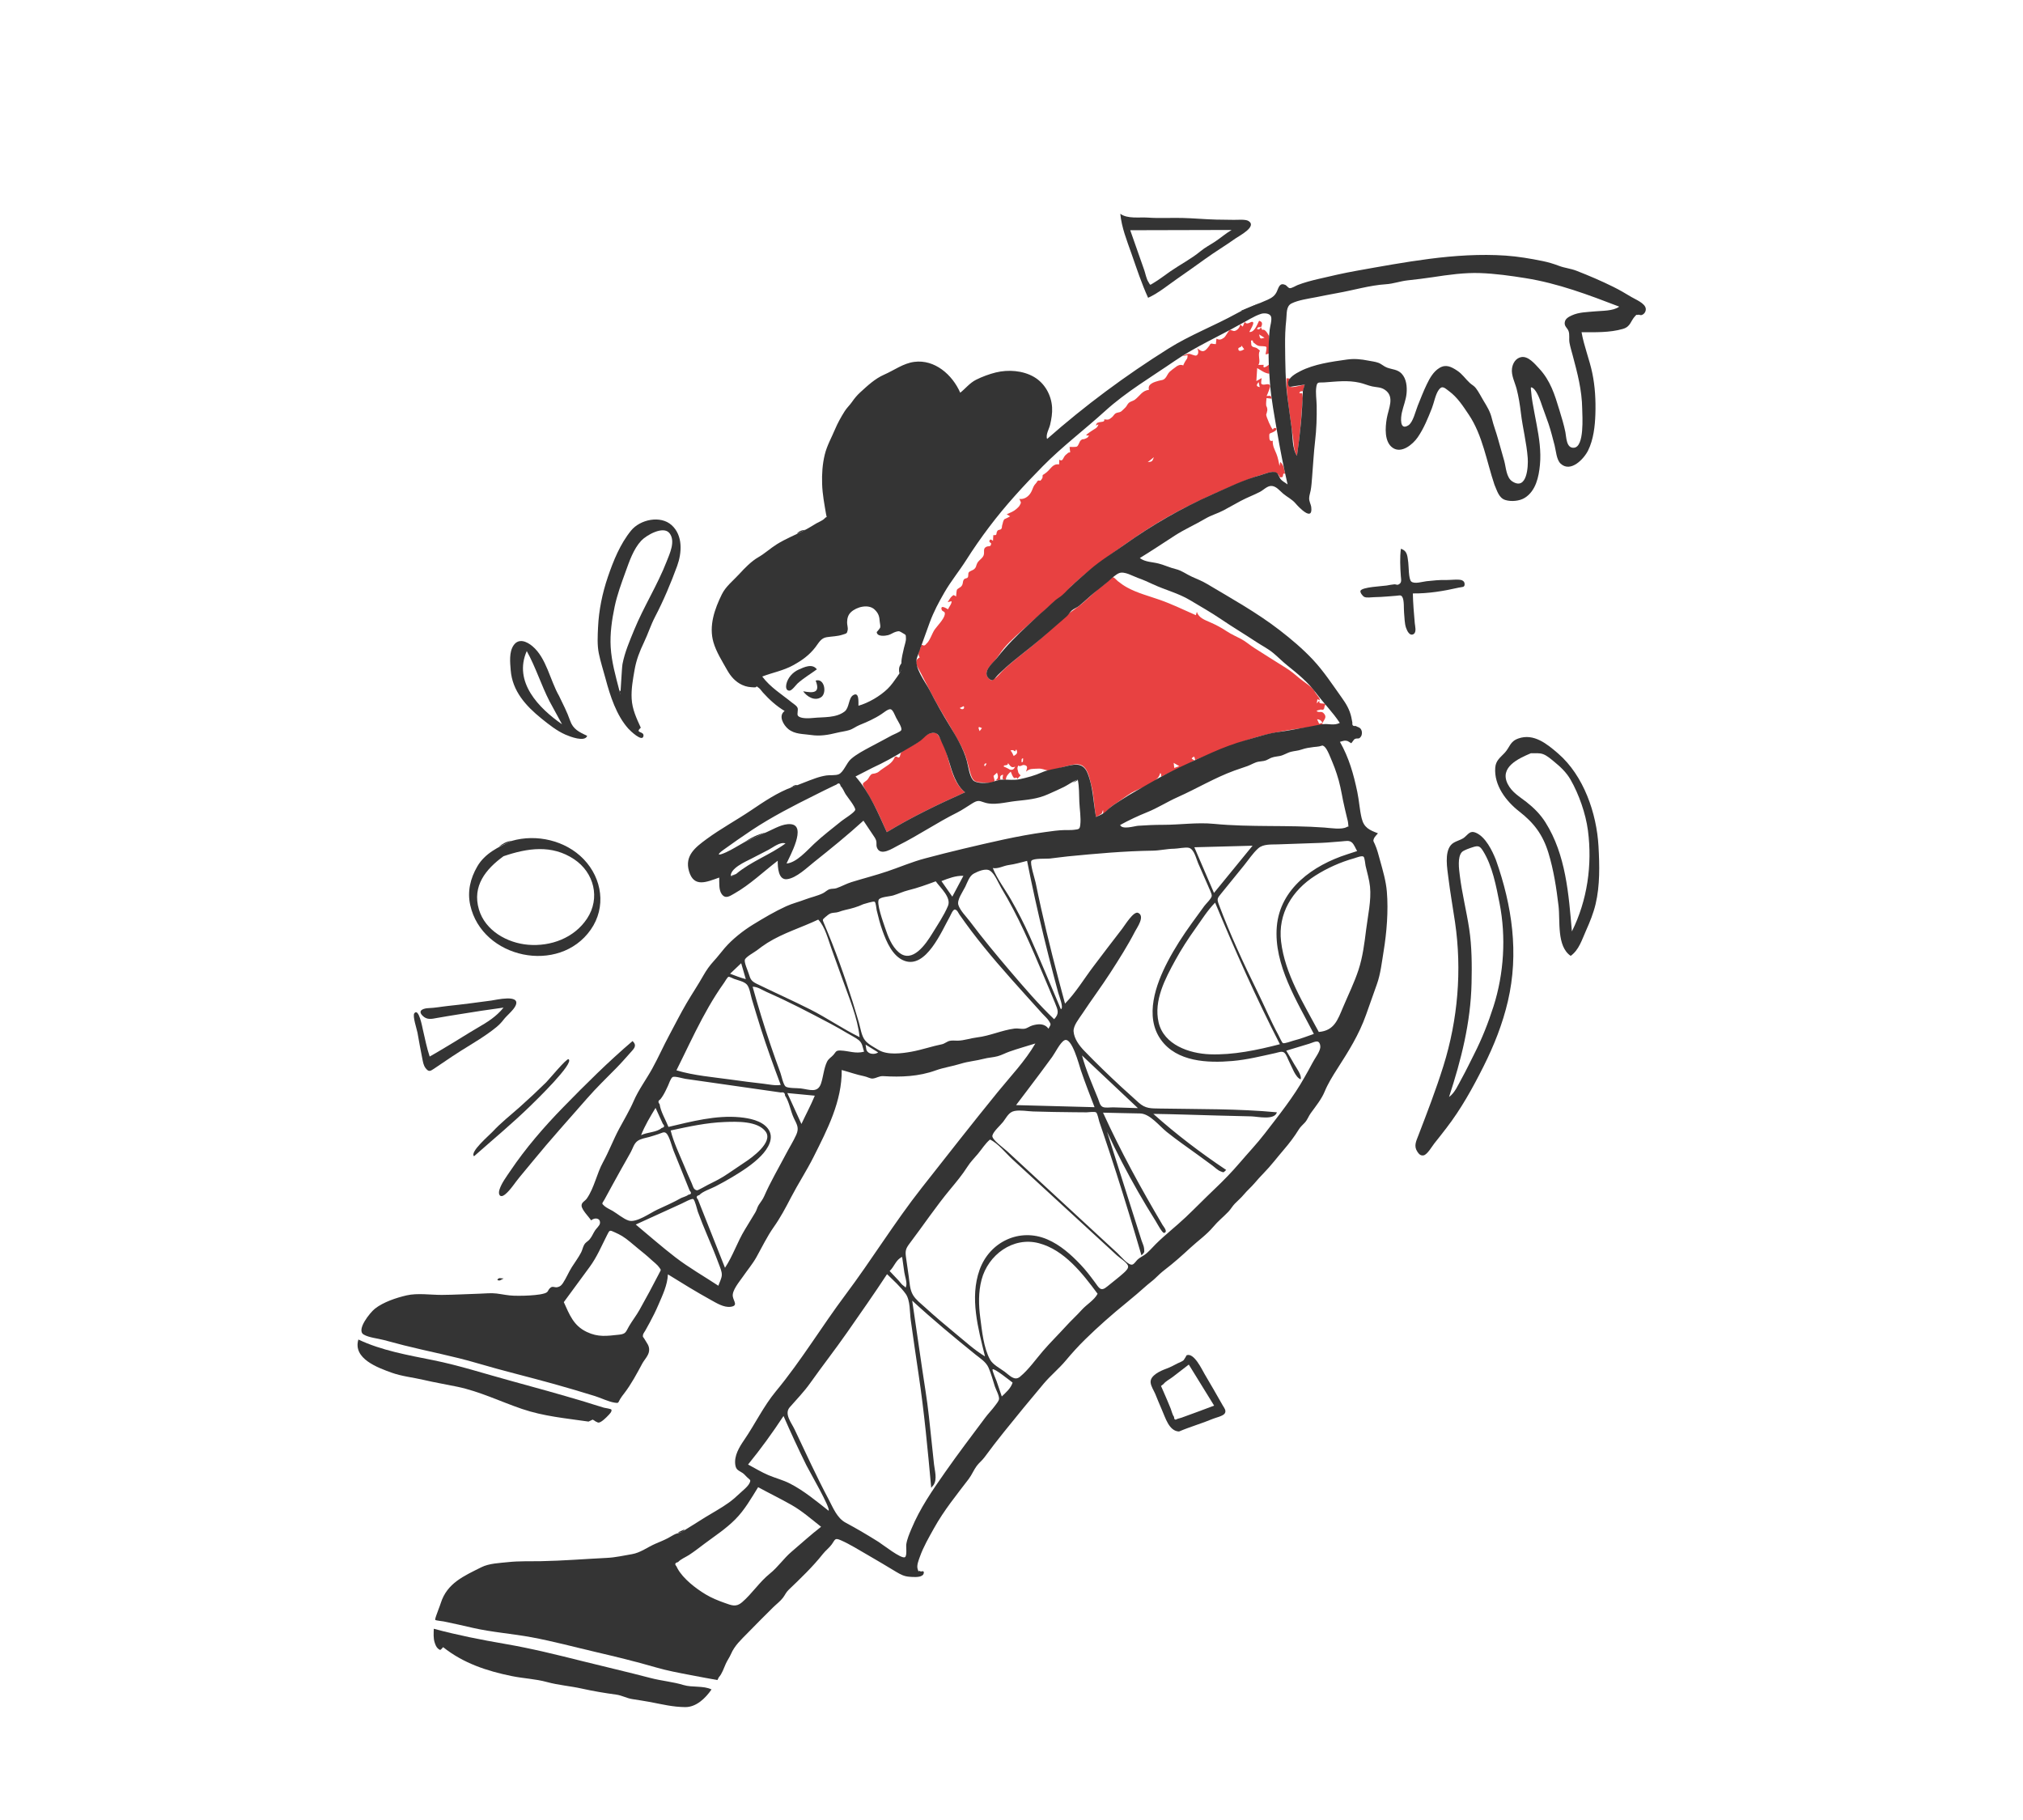 <svg width="668" height="601" viewBox="0 0 668 601" fill="none" xmlns="http://www.w3.org/2000/svg">
<path fill-rule="evenodd" clip-rule="evenodd" d="M411.009 106.267C411.878 107.708 413.232 105.688 413.784 106.431C414.131 106.898 412.779 109.068 412.522 109.612C414.245 109.812 415.111 107.146 415.764 105.897C416.545 106.226 416.857 106.444 416.674 107.311C416.352 108.843 415.698 107.307 415.056 108.563C415.796 109.077 415.98 108.505 416.425 108.073C416.812 109.535 416.939 108.44 417.737 109.114C418.386 109.662 418.581 110.197 419.036 110.932C419.059 112.248 419.084 113.565 419.108 114.882C419.137 116.466 419.502 116.813 417.896 117.011C417.929 116.665 418.368 114.845 418.132 114.554C417.863 114.222 416.189 114.356 415.665 114.212C414.744 113.96 414.533 113.479 413.835 113.075C413.75 112.442 413.5 112.242 413.084 112.477L413.194 113.984C413.651 114.88 414.383 114.443 415.236 115.109C416.542 116.129 415.792 115.518 415.714 116.853C415.637 118.165 416.19 119.543 415.514 120.493C416.107 120.485 416.699 120.478 417.292 120.469C416.718 122.263 418.834 120.552 419.174 120.248C419.162 121.296 419.15 122.344 419.139 123.392C417.613 123.265 416.424 122.246 415.128 121.548L414.85 125.834C415.437 125.497 416.025 125.161 416.611 124.825C416.6 125.026 416.321 126.495 416.501 126.711C417.234 127.593 419.061 126.073 419.432 127.496C419.478 127.678 418.471 130.421 418.234 130.749C419.366 130.744 419.711 130.374 419.881 131.639L418.211 131.443C418.144 132.281 418.012 133.13 418.109 133.97C418.373 134.429 418.495 134.921 418.474 135.449C418.392 135.95 418.265 136.439 418.095 136.918C418.147 137.708 419.742 141.421 420.323 141.88C420.603 140.679 422.852 141.547 420.264 142.728C419.131 143.245 419.099 142.974 419.121 144.169C419.139 145.11 419.267 145.879 420.267 145.514C420.195 147.279 420.854 148.312 421.486 149.87C421.997 151.133 422.212 152.521 422.51 153.853C422.589 153.417 422.668 152.981 422.747 152.545C423.97 153.587 424.007 154.918 424.359 156.469C423.327 155.911 423.942 157.466 423.32 157.56C422.052 157.751 422.784 157.131 421.992 156.602C421.305 156.143 421.262 155.941 420.354 155.884C419.148 155.808 417.441 156.564 416.261 156.881C414.277 157.414 412.396 158.179 410.494 158.948C403.376 161.829 396.384 164.925 389.58 168.493C383.321 171.776 377.156 175.679 371.417 179.774C365.307 184.133 359.298 188.323 353.81 193.486C352.749 194.484 351.898 195.944 350.787 196.828C349.732 197.667 348.538 198.207 347.494 199.204C344.996 201.593 342.28 203.779 339.737 206.13C336.997 208.665 333.911 211.144 331.513 214.016C330.471 215.264 329.657 216.683 328.619 217.939C327.642 219.121 325.785 220.641 325.765 222.353C325.757 223.02 325.982 223.398 326.403 223.894C327.246 224.89 327.444 224.65 328.284 224.174C329.452 223.51 330.594 221.842 331.606 220.929C334.376 218.431 337.278 216.119 340.196 213.798C345.436 209.631 350.182 204.32 355.55 200.641C358.734 198.459 361.262 195.321 364.457 193.114C365.158 192.631 366.869 190.531 367.667 190.623C367.879 190.647 368.832 191.66 369.105 191.881C370.088 192.675 371.13 193.4 372.241 194.006C375.587 195.836 379.396 196.801 382.977 198.06C387.068 199.498 390.915 201.388 394.878 203.126C394.985 202.757 395.092 202.389 395.199 202.02C395.804 203.984 397.8 204.689 399.506 205.431C401.533 206.313 403.255 207.226 405.093 208.447C406.601 209.449 408.272 210.165 409.836 210.991C411.374 211.803 412.707 213.023 414.212 213.968C417.669 216.139 421.12 218.385 424.575 220.506C426.202 221.505 427.707 222.776 429.222 224.066C430.424 225.09 433.47 226.916 434.046 228.179C434.197 228.857 437.232 231.967 435.002 230.866C434.935 231.324 434.868 231.783 434.801 232.241C435.117 231.898 435.433 231.556 435.749 231.213C435.054 232.832 437.335 231.959 437.658 232.539C437.548 232.82 437.437 233.102 437.327 233.383C437.307 234.234 436.909 234.525 436.134 234.255C435.555 234.563 435.284 234.284 434.722 234.808C435.808 235.511 436.338 234.512 437.284 235.735C438.118 236.814 437.341 237.481 436.721 238.626L436.682 238.698L436.694 238.778C436.77 239.49 436.065 239.494 435.353 239.656C433.649 240.045 431.648 240.214 429.915 240.432C426.17 240.903 422.473 241.546 418.765 242.391C410.303 244.319 402.667 247.894 394.634 250.948C394.448 249.997 394.484 250.072 393.999 249.652C394.622 250.19 392.332 250.161 394.438 251.017C391.083 253.265 386.964 254.605 383.377 256.48C383.374 256.02 383.567 255.401 383.073 255.292C382.483 258.609 376.172 260.181 373.461 261.854C371.87 262.837 370.388 264.005 368.827 265.04L368.17 265.474C367.622 265.838 367.078 266.211 366.572 266.631C365.92 267.171 365.058 268.561 364.265 268.691C364.346 266.136 363.98 268.483 363.828 268.581C363.372 268.877 362.603 269.427 361.9 269.748C361.229 266.153 361.248 262.55 360.285 258.972C359.685 256.741 359.112 252.968 356.396 252.432C354.909 252.138 352.992 252.801 351.57 253.12C350.011 253.468 347.531 254.614 345.926 254.373C344.673 254.184 344.205 253.699 342.72 253.795C341.006 253.906 340.081 253.662 338.811 254.783C339.067 253.756 339.657 252.824 338.129 252.591C337.502 252.497 336.75 253.352 336.266 252.741C335.675 253.758 336.11 254.164 336.263 255.119C336.448 255.468 336.698 255.767 337.014 256.015C336.637 256.413 336.26 256.811 335.882 257.209C335.815 256.282 335.167 257.148 334.817 256.837C334.295 256.372 334.042 255.415 333.754 254.783C332.938 255.52 332.111 256.348 332.148 257.533C330.662 257.368 331.104 257.109 331.225 255.789C330.139 256.004 330.162 256.605 330.384 257.486C329.794 257.562 329.203 257.638 328.613 257.714C329.775 257.174 329.638 256.133 329.213 255.129C328.827 255.483 328.441 255.839 328.055 256.193C328.181 256.716 328.306 257.238 328.432 257.761C327.994 258.693 325.636 258.445 324.89 258.407C322.289 258.273 321.375 258.308 320.539 255.691C319.838 253.497 319.433 251.155 318.6 249.008C317.675 246.623 316.271 244.261 315.011 242.038C312.573 237.735 309.924 233.607 307.648 229.208C306.417 226.826 305.171 224.45 303.963 222.055C303.003 220.151 301.363 218.324 303.697 217.051C302.974 216.247 303.362 214.759 304.039 213.829C304.026 212.956 304.344 212.732 304.996 213.158C305.372 213.111 305.656 212.923 305.847 212.592C307.037 211.685 307.768 209.069 308.65 207.844C309.514 206.643 311.621 204.51 311.943 203.005C312.254 201.549 311.089 202.228 310.881 201.119C310.596 199.603 312.716 201 313.028 201.186C313.25 200.587 314.462 199.098 314.17 198.507C313.755 198.613 313.341 198.719 312.926 198.826C313.234 198.392 313.834 197.244 314.277 196.925C315.032 196.385 314.625 196.316 315.706 196.928C315.774 196.464 315.797 195.029 316.04 194.63C316.156 194.439 317.119 193.908 317.294 193.739C318.204 192.859 317.708 192.063 318.323 191.296C318.621 190.924 319.234 191.007 319.494 190.716C319.909 190.252 319.557 189.475 319.899 188.979C320.195 188.549 321.321 188.28 321.727 187.881C322.398 187.218 322.237 186.959 322.593 186.146C323.092 185.006 323.919 184.761 324.597 183.76C325.301 182.723 324.542 181.455 325.31 180.798C326.335 179.919 327.148 180.902 327.285 179.502C327.316 179.188 326.492 179.115 326.721 178.529C327.003 177.807 327.48 178.297 327.887 178.573L327.997 176.692C329.603 176.811 328.649 176.148 329.408 175.216C329.745 174.803 330.297 175.064 330.656 174.587C330.919 174.236 330.791 173.793 330.925 173.421C331.184 172.706 331.142 171.905 331.784 171.327C331.552 171.536 333.744 170.458 333.502 170.453C333.141 170.234 332.78 170.015 332.418 169.795C333.581 169.265 334.649 168.917 335.615 168.054C335.956 167.749 336.492 167.274 336.707 166.87C337.3 165.756 337.172 166.02 336.587 164.739C338.209 164.967 339.68 163.958 340.495 162.463C340.921 161.683 341.071 160.913 341.581 160.151C341.813 159.854 342.056 159.564 342.308 159.284C342.515 158.696 342.908 158.512 343.486 158.733C343.976 158.328 343.923 158.227 344.232 157.758C344.244 157.455 344.266 157.153 344.299 156.852C344.742 156.591 345.161 156.298 345.559 155.972C347.098 154.699 347.622 153.042 349.724 153.339C349.738 152.818 349.753 152.297 349.766 151.777C350.954 152.546 350.955 151.293 351.675 150.434C351.976 150.074 352.456 149.8 352.727 149.473L353.38 149.343C353.311 148.752 353.242 148.161 353.173 147.57C353.568 147.548 355.223 147.657 355.604 147.437C356.152 147.122 356.393 145.839 356.864 145.403C357.583 144.737 357.448 145.245 358.282 144.872C358.922 144.585 359.265 144.538 359.572 143.749C357.485 144.114 359.734 142.811 360.445 142.288C361.553 141.474 362.309 141.459 362.717 140.101L361.834 140.504C362.343 139.311 362.178 139.726 363.131 139.385C363.431 139.277 365.004 139.395 364.585 138.471C366.091 138.631 366.105 138.626 367.183 137.752C367.661 137.365 367.914 136.7 368.504 136.417C369.08 136.142 369.616 136.215 370.109 135.923C370.404 135.748 371.303 134.845 371.608 134.544C372.093 134.066 372.269 133.438 372.746 133.009C373.269 132.535 374.153 132.411 374.732 131.976C376.452 130.681 377.051 129.022 379.406 128.698C378.779 126.74 381.278 126.099 382.608 125.723C383.535 125.462 384.136 125.612 384.838 124.779C385.41 124.1 385.575 123.362 386.261 122.715C386.788 122.219 387.556 121.682 388.145 121.25C388.489 120.94 388.882 120.711 389.322 120.566C389.771 120.433 390.208 120.456 390.634 120.633L390.714 120.67C390.709 120.487 391.357 119.313 391.285 119.454C391.749 118.533 392.194 118.601 392.122 117.253L390.403 117.637C391.186 117.214 391.75 116.844 392.611 116.831C393.206 116.822 394.566 117.594 395.063 117.368C395.963 116.959 395.698 115.546 395.307 114.926C396.865 116.342 397.642 116.342 398.925 114.669C399.076 114.472 399.227 114.276 399.378 114.079C399.588 113.472 399.992 113.297 400.591 113.555L401.478 113.618C401.546 113.013 401.614 112.409 401.682 111.804C402.667 112.362 403.26 112.141 404.157 111.497C404.775 111.052 405.607 109.181 406.108 108.953C406.399 108.82 407.094 109.361 407.642 109.278C408.549 109.143 409.531 107.995 409.465 107.096C409.764 107.347 410.062 107.599 410.36 107.852C410.577 107.324 410.796 106.796 411.009 106.267ZM436.654 238.704L436.665 238.731L436.682 238.698L436.683 238.696L436.654 238.704ZM434.906 237.478L435.588 238.973L436.135 238.835L436.654 238.704L436.622 238.619C436.315 237.891 435.704 237.526 434.906 237.478ZM387.555 251.893C387.618 252.449 387.682 253.005 387.746 253.561C388.296 253.363 388.847 253.164 389.397 252.965C388.783 252.608 388.169 252.25 387.555 251.893ZM307.781 242.003C309.096 241.813 309.061 241.779 309.784 242.748C313.901 248.265 313.005 257.156 318.669 261.602C309.839 265.544 301.104 269.741 292.829 274.764C291.309 271.431 289.901 268.055 288.131 264.841C287.328 263.383 286.471 261.955 285.63 260.519C284.563 258.695 284.676 258.779 286.087 257.737C286.828 257.19 286.884 256.535 287.523 255.86C288.003 255.353 288.4 255.526 289.018 255.343C290.122 255.017 290.055 254.836 290.913 254.199C292.755 252.832 294.559 252.197 295.475 249.935C296.278 249.481 296.361 250.38 296.909 250.039C297.307 249.79 297.216 248.874 297.561 248.488C298.637 247.285 300.94 246.408 302.327 245.553C303.743 244.68 304.763 243.394 306.11 242.537C306.664 242.184 307.145 242.095 307.781 242.003ZM332.811 251.928C333.009 253.115 331.136 252.306 331.495 253.145L331.53 253.22L331.525 253.2C331.525 253.028 333.547 254.124 333.448 254.103C334.358 254.305 334.73 254.077 335.229 253.141C333.833 253.715 333.597 252.797 332.811 251.928ZM337.318 251.678C337.945 251.726 337.776 250.949 337.839 250.4C337.152 250.375 337.366 251.064 337.318 251.678ZM333.667 247.781C334.175 248.379 334.402 248.913 334.726 249.623C335.809 248.93 336.135 248.679 335.593 247.434L335.152 248.107C334.532 247.61 334.438 247.592 333.667 247.781ZM325.224 253.023C325.409 252.734 325.594 252.444 325.779 252.155C325.137 251.773 324.752 252.751 325.224 253.023ZM323.469 241.414C323.723 241.086 323.978 240.757 324.233 240.428C322.857 239.713 322.963 240.115 323.469 241.414ZM318.238 233.155L316.92 233.756C317.565 234.487 318.708 234.187 318.238 233.155ZM424.788 124.88C425.169 124.919 425.551 124.958 425.932 124.996C425.476 126.067 424.843 127.226 425.986 127.716C426.894 128.104 429.863 127.133 430.819 126.989C430.68 127.461 430.497 128.662 430.203 129.077C429.97 129.406 429.348 128.809 429.04 129.827C430.352 129.895 429.877 129.607 430.135 130.902C430.287 131.666 430.044 132.672 429.998 133.441C429.887 135.31 429.754 137.179 429.594 139.045C429.266 142.872 428.824 146.69 428.263 150.49C427.187 148.979 427.256 146.705 427.002 144.889C426.681 142.605 426.363 140.321 426.047 138.036C425.441 133.633 424.734 129.324 424.788 124.88ZM381.018 150.955C380.26 151.566 379.763 151.965 378.979 152.596C380.456 152.42 380.456 152.42 381.018 150.955ZM415.606 126.155C414.745 127.168 414.799 127.594 415.971 127.818C415.853 127.282 415.767 126.888 415.606 126.155ZM409.93 114.066C410.079 114.786 408.873 114.578 408.886 115.148C408.917 116.451 410.333 115.626 410.838 115.317C410.535 114.899 410.232 114.483 409.93 114.066ZM415.754 110.41C416.097 111.937 416.097 111.937 417.549 111.528C416.948 111.154 416.444 110.84 415.754 110.41ZM390.714 120.67L390.718 120.686C390.723 120.694 390.733 120.694 390.749 120.686L390.714 120.67Z" fill="#E84141"/>
<path fill-rule="evenodd" clip-rule="evenodd" d="M285.814 344.91C286.092 346.065 285.806 346.8 286.789 347.529C287.625 348.148 289.184 348.092 289.968 347.48L285.814 344.91ZM244.738 318.04L241.076 321.514C242.796 322.14 244.487 322.851 246.268 323.29L244.738 318.04ZM318.118 289.182C315.569 289.081 313.195 290.021 310.864 290.923C312.061 292.634 313.259 294.345 314.457 296.056C315.677 293.765 316.898 291.473 318.118 289.182ZM334.365 456.513C333.617 455.968 328.212 451.585 327.759 452.144C327.518 452.44 328.934 455.607 329.093 456.076C329.66 457.747 330.226 459.417 330.793 461.087C332.191 459.736 333.749 458.434 334.365 456.513ZM293.762 419.673C294.759 420.731 295.758 421.789 296.756 422.847C297.23 423.351 297.75 424.175 298.348 424.537C299.126 425.006 298.957 425.567 299.239 424.537C299.542 423.43 298.766 421.201 298.608 420.086C298.368 418.393 298.128 416.701 297.888 415.008C295.804 415.938 295.327 418.226 293.762 419.673ZM216.467 365.805C214.711 368.719 212.918 371.634 211.688 374.822C213.587 373.808 216.923 373.914 218.475 372.441C219.408 372.236 219.541 371.784 218.876 371.086L218.09 369.363L216.467 365.805ZM259.974 360.908L264.633 371.121C266.088 367.997 267.735 364.961 269.052 361.774C266.026 361.485 263 361.196 259.974 360.908ZM357.276 348.491C358.598 353.381 360.691 358.079 362.584 362.775C362.92 363.608 363.167 364.981 364.036 365.448C364.908 365.917 366.641 365.606 367.604 365.63C370.315 365.696 373.026 365.799 375.737 365.881C369.583 360.084 363.429 354.288 357.276 348.491ZM400.862 294.825C405.106 289.63 409.351 284.435 413.595 279.24C407.188 279.411 400.781 279.582 394.374 279.753C396.537 284.777 398.699 289.802 400.862 294.825ZM350.301 333.234C351.335 332.849 349.75 328.957 349.455 327.871C348.896 325.81 348.344 323.746 347.802 321.68C346.719 317.549 345.672 313.409 344.665 309.259C342.651 300.96 340.801 292.622 339.146 284.245C337.06 284.776 335.176 285.333 333.038 285.629C331.311 285.868 329.614 286.941 327.826 286.616C329.266 290.238 331.866 293.601 333.809 296.994C336.057 300.92 338.12 304.904 339.964 309.036C343.538 317.044 346.876 325.162 350.301 333.234ZM273.596 498.812C274.429 498.125 267.19 485.678 266.275 483.824C263.627 478.457 261.11 473.024 258.723 467.536C255.077 473.08 251.197 478.426 247.014 483.558C249.225 484.729 251.413 486.081 253.715 487.06C256.086 488.068 258.548 488.657 260.864 489.851C265.527 492.255 269.492 495.59 273.596 498.812ZM361.425 365.576C359.874 361.546 358.309 357.533 356.921 353.443C356.33 351.703 353.901 342.13 351.427 343.51C350.02 344.294 348.435 347.606 347.438 348.969C346.121 350.768 344.8 352.565 343.467 354.353C340.837 357.881 338.165 361.377 335.512 364.888C344.15 365.118 352.788 365.347 361.425 365.576ZM308.98 290.998C305.954 292.114 303.027 293.186 299.892 293.956C298.202 294.372 296.664 295.122 295.009 295.637C293.824 296.006 291.213 296.083 290.306 296.861C289.168 297.839 291.697 304.644 292.271 306.38C293.195 309.176 294.473 312.497 296.802 314.457C301.29 318.237 305.736 311.66 307.812 308.269C309.591 305.362 311.702 302.277 313.021 299.131C314.189 296.344 310.56 293.189 308.98 290.998ZM348.078 336.525C349.875 334.626 349.328 333.52 348.369 331.165C347.205 328.303 345.99 325.46 344.788 322.614C342.647 317.542 340.497 312.472 338.166 307.482C335.891 302.608 333.423 297.832 330.645 293.223C329.664 291.593 328.52 288.567 326.947 287.512C325.511 286.551 322.944 287.705 321.584 288.425C320.051 289.237 319.459 291.319 318.728 292.797C317.92 294.436 315.948 297.122 316.452 298.785C317.013 300.642 319.111 302.701 320.257 304.228C324.44 309.801 328.891 315.178 333.412 320.478C338.103 325.976 342.847 331.528 348.078 336.525ZM285.314 347.249C284.822 345.793 284.808 344.395 283.505 343.389C282.385 342.523 280.886 341.823 279.66 341.079C276.149 338.947 272.444 337.062 268.809 335.154C265.48 333.406 262.112 331.71 258.72 330.09C256.83 329.188 254.918 328.335 253.01 327.473C251.613 326.842 250.069 325.764 248.52 325.807C250.313 332.271 252.284 338.685 254.437 345.039C255.478 348.11 256.562 351.166 257.688 354.207C258.006 355.066 258.643 358.164 259.407 358.75C260.209 359.365 263.347 359.247 264.382 359.376C267.278 359.738 269.992 361.034 271.097 357.764C271.858 355.513 272.036 352.747 273.063 350.617C273.598 349.507 274.425 349.171 275.198 348.304C276.096 347.298 275.915 346.805 277.565 346.865C280.344 346.965 282.482 348.012 285.314 347.249ZM186.171 429.943C188.075 434.116 189.355 437.677 193.719 439.768C197.531 441.595 200.406 441.109 204.406 440.691C206.761 440.445 206.616 439.748 207.742 437.835C208.814 436.017 210.124 434.353 211.158 432.511C213.386 428.54 215.576 424.493 217.652 420.439C218.35 419.075 218.324 419.444 217.684 418.482C217.101 417.605 215.875 416.71 215.094 415.98C213.683 414.658 212.175 413.443 210.669 412.231C208.96 410.856 207.295 409.275 205.424 408.12C204.648 407.641 203.815 407.267 202.989 406.883C201.25 406.076 201.312 406.107 200.45 407.809C198.628 411.402 197.092 415.093 194.684 418.351C191.835 422.207 189.002 426.073 186.171 429.943ZM257.793 358.218C255.474 352.039 253.223 345.868 251.219 339.577C250.19 336.347 249.225 333.098 248.248 329.852C247.85 328.531 247.552 326.144 246.636 325.101C245.735 324.075 243.636 323.665 242.375 323.2C242.036 323.075 240.876 322.432 240.547 322.529C240.196 322.633 239.369 324.113 239.104 324.482C238.169 325.789 237.273 327.124 236.411 328.48C234.785 331.037 233.282 333.672 231.854 336.344C228.86 341.948 226.2 347.722 223.359 353.404C229.13 355.144 235.484 355.641 241.428 356.471C244.943 356.962 248.463 357.427 251.99 357.814C253.778 358.01 255.993 358.546 257.793 358.218ZM250.34 491.043C248.019 494.765 245.903 498.542 242.786 501.674C239.683 504.791 236.228 507.022 232.739 509.626C230.979 510.939 229.354 512.238 227.497 513.443C226.455 514.117 224.698 514.842 223.895 515.779C222.9 515.999 222.719 516.456 223.351 517.151C223.476 517.399 223.601 517.647 223.726 517.896C225.587 521.295 229.773 524.498 233.044 526.46C234.954 527.606 237.126 528.492 239.219 529.232C241.584 530.067 243.04 530.753 245.025 529.045C248.372 526.167 250.748 522.361 254.204 519.585C256.938 517.388 258.755 514.57 261.382 512.342C264.622 509.594 267.756 506.717 271.125 504.119C267.955 501.629 264.901 498.923 261.383 496.922C257.774 494.868 253.993 493.037 250.34 491.043ZM220.726 372.088C228.318 370.301 236.446 368.146 244.315 368.905C247.387 369.202 251.458 369.968 253.495 372.55C255.931 375.635 253.567 379.312 251.268 381.671C248.507 384.503 245.083 386.668 241.715 388.7C239.933 389.776 238.096 390.757 236.255 391.726C234.765 392.512 232.017 393.359 230.895 394.604C229.939 394.829 229.798 395.323 230.472 396.088C230.6 396.414 230.73 396.74 230.859 397.066L232.02 399.996C232.794 401.947 233.567 403.898 234.34 405.849C236.025 410.099 237.71 414.35 239.395 418.6C242.007 414.674 243.466 410.093 245.926 406.054C247.096 404.134 248.253 402.216 249.417 400.303C249.906 399.501 250.031 398.631 250.524 397.867C251.176 396.853 251.832 396.123 252.344 394.952C254.434 390.169 257.116 385.635 259.54 381.014C260.64 378.914 261.951 376.848 262.925 374.69C263.945 372.43 263.152 371.313 262.136 369.197C261.061 366.955 260.608 363.77 259.229 361.764C259.214 360.877 258.756 360.53 257.856 360.722C257.15 360.621 256.445 360.52 255.739 360.419C254.331 360.218 252.924 360.016 251.516 359.815C245.918 359.015 240.319 358.214 234.72 357.414C231.923 357.014 229.126 356.614 226.329 356.214C225.548 356.103 222.778 355.252 222.124 355.613C221.456 355.981 220.873 357.882 220.551 358.549C220.057 359.572 219.602 360.619 219.006 361.59C218.713 362.082 218.387 362.552 218.028 362.998C217.316 363.41 217.245 363.938 217.812 364.582C218.117 366.982 219.847 369.821 220.726 372.088ZM362.428 427.18C357.484 420.515 351.464 412.7 343.028 410.482C334.471 408.232 326.257 414.357 324.11 422.562C323.035 426.672 323.137 430.905 323.686 435.088C324.25 439.382 324.788 445.066 326.917 448.908C327.85 450.592 330.2 451.788 331.748 452.922C333.346 454.095 334.96 456.084 336.787 454.593C339.619 452.279 342.006 448.846 344.383 446.083C346.787 443.288 349.466 440.669 352.005 437.871C353.69 436.014 355.554 434.335 357.228 432.467C358.816 430.697 361.337 429.294 362.428 427.18ZM435.47 340.734C440.584 340.306 441.717 336.74 443.513 332.488C445.215 328.46 447.208 324.424 448.571 320.268C449.977 315.982 450.55 311.414 451.1 306.954C451.656 302.446 452.844 297.31 452.387 292.781C452.154 290.477 451.435 288.135 450.921 285.878C450.798 285.335 450.644 283.173 450.235 282.855C449.671 282.419 447.725 283.233 447.16 283.39C442.663 284.639 438.204 286.633 434.269 289.146C426.655 294.008 421.936 301.687 423.012 310.86C424.275 321.612 430.478 331.373 435.47 340.734ZM369.872 272.401C370.545 274.056 374.633 272.736 375.812 272.655C378.537 272.469 381.27 272.337 384 272.342C389.623 272.351 395.215 271.476 400.843 272.021C412.975 273.195 425.182 272.355 437.303 273.242C439.192 273.381 443.054 274.028 444.703 273.072C445.579 272.564 445.233 273.616 445.162 271.883C445.136 271.259 444.895 270.542 444.758 269.924C444.347 268.072 443.847 266.241 443.485 264.377C442.888 261.31 442.397 258.437 441.38 255.468C440.95 254.21 440.532 252.948 439.993 251.731C439.448 250.498 438.327 247.294 437.29 246.484C436.602 245.947 436.639 246.222 435.632 246.441C435.056 246.567 434.397 246.581 433.819 246.654C432.462 246.825 431.111 247.012 429.815 247.471C428.536 247.924 427.579 247.907 426.326 248.216C425.011 248.54 423.893 249.384 422.514 249.628C421.025 249.891 420.246 249.866 418.915 250.633C417.624 251.375 417.1 251.253 415.611 251.487C414.368 251.683 413.152 252.497 411.961 252.928C410.518 253.448 409.052 253.907 407.61 254.431C401.126 256.79 395.13 260.414 388.832 263.217C385.406 264.741 382.299 266.768 378.822 268.166C375.784 269.388 372.722 270.824 369.872 272.401ZM401.231 298.031C398.717 300.582 396.755 303.757 394.674 306.67C392.275 310.029 390.069 313.441 388.082 317.063C384.743 323.152 380.901 330.38 382.577 337.583C384.297 344.976 392.692 347.847 399.453 348.108C407.165 348.405 415.205 346.71 422.624 344.783C414.781 329.536 407.834 313.849 401.231 298.031ZM326.9 376.259C325.287 377.613 324.223 379.421 322.88 381.014C321.677 382.439 320.441 383.664 319.434 385.253C317.794 387.841 315.681 390.381 313.776 392.673C309.063 398.343 304.848 404.638 300.339 410.596C299.144 412.175 298.872 412.953 299.138 414.96C299.428 417.139 299.758 419.317 300.072 421.494C300.365 423.524 300.403 425.82 301.486 427.611C302.428 429.168 303.985 430.332 305.309 431.541C308.643 434.581 312.085 437.5 315.571 440.362C318.7 442.933 321.78 445.769 325.247 447.862C323.009 438.678 320.141 428.552 323.468 419.258C326.793 409.97 336.737 405.324 345.798 409.212C350.102 411.059 353.658 414.236 356.849 417.602C358.526 419.37 359.984 421.286 361.435 423.241C362.986 425.328 363.424 426.611 365.651 424.748C367.419 423.269 369.36 421.847 371.053 420.307C371.931 419.509 372.766 418.681 372.441 417.846C372.031 416.79 369.689 415.315 368.839 414.534C364.455 410.501 360.069 406.468 355.684 402.436C350.922 398.057 346.16 393.678 341.397 389.3C339.021 387.116 336.644 384.932 334.268 382.748C332.101 380.757 329.563 377.491 326.9 376.259ZM398.9 292.468C397.809 289.987 396.725 287.503 395.632 285.023C394.981 283.544 394.338 280.405 392.583 279.938C391.494 279.648 388.918 280.221 387.714 280.232C385.338 280.255 383.02 280.839 380.635 280.874C371.292 281.007 361.893 281.856 352.623 282.758C350.624 282.952 348.636 283.272 346.629 283.48C345.546 283.593 341.222 283.326 340.574 284.207C340.007 284.979 341.74 290.297 341.975 291.458C342.532 294.206 343.117 296.95 343.726 299.687C346.09 310.317 348.817 320.863 351.671 331.37C355.194 327.803 357.998 323.128 361.034 319.118C364.188 314.952 367.33 310.797 370.536 306.67C371.441 305.505 374.318 300.735 375.809 301.412C378.202 302.498 375.425 306.319 374.795 307.539C372.358 312.259 369.532 316.693 366.658 321.152C363.679 325.773 360.386 330.157 357.364 334.738C356.273 336.392 354.366 338.669 354.502 340.559C354.679 342.99 356.389 345.263 357.998 346.928C361.951 351.021 366.042 354.979 370.22 358.841C372.12 360.597 374.039 362.333 375.971 364.052C378.272 366.1 380.005 365.965 383.009 366.02C395.806 366.255 408.893 366.049 421.636 367.264C420.837 369.985 415.261 368.659 413.224 368.608C409.453 368.514 405.681 368.426 401.91 368.326C394.884 368.139 387.863 367.884 380.836 367.781C388.389 374.532 396.469 380.671 404.888 386.296C403.854 387.27 404.162 387.155 403.058 386.768C402.128 386.442 401.139 385.424 400.345 384.844C398.705 383.646 397.074 382.437 395.428 381.246C392.014 378.775 388.554 376.385 385.263 373.748C382.788 371.765 379.727 367.721 376.462 367.642C372.395 367.541 368.302 367.504 364.224 367.381C370.079 380.214 376.723 392.343 383.892 404.481C384.254 405.093 385.735 406.71 384.41 407.09C383.812 407.261 382.018 403.828 381.585 403.139C379.597 399.975 377.674 396.773 375.817 393.532C372.113 387.063 368.681 380.438 365.544 373.676C367.753 380.634 369.961 387.592 372.17 394.55L375.31 404.44C375.86 406.172 376.41 407.904 376.959 409.635C377.212 410.431 377.72 411.39 377.783 412.23C377.884 413.551 377.984 413.401 376.916 414.511C374.245 405.357 371.473 396.231 368.561 387.151C367.14 382.72 365.686 378.3 364.194 373.893C363.793 372.708 363.389 371.523 362.983 370.339C362.775 369.736 362.425 367.652 361.93 367.298C361.44 366.947 359.403 367.278 358.771 367.273C357.387 367.263 356.004 367.253 354.62 367.239C350.127 367.194 345.63 367.133 341.139 366.985C339.174 366.919 336.933 366.456 334.998 366.826C333.071 367.195 332.361 368.98 331.229 370.425C330.348 371.55 327.993 373.588 327.686 374.956C327.4 376.229 331.356 378.999 332.578 380.128C336.025 383.313 339.473 386.499 342.921 389.684C349.911 396.142 356.902 402.6 363.893 409.058C365.602 410.637 367.311 412.215 369.02 413.794C370.115 414.806 372.616 417.971 373.952 417.53C374.544 417.335 375.188 416.299 375.652 415.875C376.344 415.241 377.096 414.903 377.847 414.393C379.225 413.458 380.423 411.978 381.642 410.768C384.776 407.656 388.272 404.975 391.478 401.941C394.699 398.894 397.784 395.713 400.989 392.672C403.901 389.91 406.768 386.969 409.38 383.911C412.138 380.68 415.074 377.602 417.662 374.236C422.375 368.104 427.12 362.22 430.769 355.672C431.627 354.133 432.567 352.551 433.381 350.95C434.093 349.546 435.727 347.468 435.954 345.946C436.041 345.366 435.89 344.374 435.308 343.998C434.683 343.593 433.093 344.381 432.293 344.623C429.77 345.388 427.247 346.152 424.724 346.916C425.621 348.4 426.52 349.882 427.37 351.394C427.969 352.462 429.962 355.097 429.476 356.369C427.735 355.767 426.548 352.131 425.736 350.641C425.303 349.844 424.777 348.137 424.076 347.575C423.308 346.959 422.199 347.477 421.089 347.719C416.386 348.744 411.789 349.9 406.976 350.319C398.845 351.027 388.568 350.648 383.314 343.271C377.837 335.58 381.663 325.006 385.545 317.552C387.87 313.089 390.598 308.899 393.536 304.824C394.91 302.92 396.283 301.015 397.679 299.128C398.187 298.442 400.064 296.649 400.122 295.827C400.181 294.986 399.172 293.271 398.9 292.468ZM308.282 490.288C308.019 490.609 307.755 490.93 307.491 491.251C306.347 478.742 305.19 466.298 303.334 453.868C302.439 447.869 301.566 441.866 300.729 435.858C300.369 433.267 300.607 429.363 299.064 427.211C297.395 424.882 294.949 422.711 292.907 420.704C288.654 427.187 284.189 433.534 279.759 439.891C275.788 445.592 271.563 450.978 267.538 456.662C265.476 459.574 263.083 461.997 260.762 464.666C258.876 466.836 261.311 469.727 262.355 471.924C266.039 479.681 269.61 487.524 273.642 495.109C275.11 497.872 276.376 501.236 279.261 502.778C282.949 504.749 286.496 506.856 290.054 509.079C291.387 509.912 297.646 514.857 298.817 514.152C299.582 513.692 299.131 510.739 299.252 509.935C299.512 508.201 300.259 506.471 300.926 504.868C303.804 497.939 307.856 492.135 312.071 486.108C316.353 479.986 320.881 474.039 325.355 468.045C326.366 466.69 327.574 465.495 328.569 464.128C328.962 463.588 329.795 462.635 329.885 461.95C330.019 460.924 328.841 458.79 328.509 457.788C327.832 455.741 327.29 453.542 326.415 451.568C325.549 449.619 323.625 448.483 322.01 447.176C314.918 441.437 307.923 435.633 301.21 429.449C302.724 439.495 304.092 449.556 305.66 459.593C306.479 464.834 306.996 470.12 307.556 475.392C307.843 478.085 308.124 480.778 308.412 483.471C308.636 485.568 309.537 488.377 308.282 490.288ZM285.065 298.547C283.112 299.464 281.201 299.986 279.093 300.451C278.32 300.622 277.672 300.841 276.93 301.104C276.087 301.402 275.151 301.298 274.403 301.535C273.837 301.715 273.003 302.368 272.569 302.774C271.563 303.714 271.509 303.496 272.09 304.9C272.987 307.07 273.903 309.232 274.759 311.419C278.129 320.025 281.032 328.745 283.606 337.616C284.126 339.41 284.441 341.929 285.582 343.425C286.611 344.774 288.641 345.789 290.074 346.661C293.02 348.452 297.756 347.842 301.011 347.246C304.444 346.618 307.771 345.445 311.012 344.803C311.91 344.626 312.686 343.863 313.638 343.661C314.518 343.475 315.339 343.631 316.223 343.612C318.387 343.565 320.473 342.787 322.615 342.536C326.863 342.038 330.796 340.157 335.026 339.61C336.107 339.47 337.262 339.833 338.289 339.67C339.228 339.52 339.963 338.857 340.894 338.588C342.868 338.017 344.881 337.864 346.215 339.659C346.936 338.246 347.201 338.41 346.373 337.112C345.842 336.279 344.853 335.421 344.191 334.687C342.504 332.815 340.813 330.946 339.126 329.073C335.788 325.368 332.457 321.655 329.212 317.869C326.308 314.482 323.492 311.019 320.793 307.467C319.42 305.661 318.117 303.812 316.804 301.966C316.423 301.43 316.11 300.446 315.342 300.323C314.647 300.213 313.98 302.053 313.603 302.72C310.968 307.379 305.79 319.963 298.587 317.219C294.708 315.741 292.707 310.945 291.411 307.341C290.614 305.126 290.027 302.849 289.488 300.56C289.353 299.989 289.225 298.015 288.821 297.749C288.385 297.463 285.646 298.424 285.065 298.547ZM444.821 282.088C445.924 281.727 447.027 281.367 448.129 281.007C447.646 280.201 447.149 278.884 446.468 278.24C445.525 277.349 444.383 277.722 442.982 277.814C440.765 277.96 438.554 278.216 436.333 278.298C431.514 278.475 426.702 278.62 421.88 278.799C419.767 278.877 417.129 278.63 415.471 280.11C413.683 281.707 412.228 283.961 410.72 285.813C409.014 287.911 407.309 290.011 405.605 292.111C404.806 293.095 404.007 294.08 403.208 295.065C401.952 296.611 401.773 296.792 402.485 298.691C406.129 308.407 410.641 318.17 415.228 327.471C417.569 332.218 419.614 337.131 422.15 341.779C422.345 342.136 423.269 344.234 423.63 344.413C424.137 344.665 426.487 343.757 427.08 343.608C429.389 343.026 431.595 342.176 433.837 341.387C428.332 330.663 420.56 318.563 421.602 305.982C422.647 293.343 433.704 285.664 444.821 282.088ZM297.642 219.026C297.616 217.294 298.148 215.579 298.501 213.889C298.692 212.975 299.189 211.759 299.146 210.812C299.084 209.463 299.193 209.708 298.053 209.022C296.975 208.375 296.955 208.298 295.877 208.586C294.969 208.828 294.182 209.479 293.25 209.717C292.308 209.958 289.58 210.314 289.495 208.676C289.499 208.747 290.571 207.432 290.625 207.264C290.799 206.725 290.54 205.866 290.502 205.328C290.384 203.605 290.144 202.564 288.813 201.278C286.825 199.359 282.87 200.327 280.964 202.148C280.011 203.057 279.745 204.185 279.714 205.464C279.694 206.277 280.057 207.273 279.903 208.042C279.67 209.202 279.587 209.123 278.21 209.565C276.456 210.128 274.799 210.11 273.018 210.383C271.078 210.679 270.413 212.18 269.277 213.663C267.225 216.342 264.837 218.037 261.906 219.651C258.642 221.448 255.137 222.06 251.694 223.376C254.391 226.989 258.122 229.219 261.572 232.03C262.179 232.525 262.986 232.945 263.335 233.678C263.665 234.368 263.092 235.773 263.468 236.297C264.27 237.415 267.415 237.168 268.594 237.047C271.93 236.706 276.092 237.117 278.922 234.898C280.474 233.682 280.153 230.494 281.702 229.543C283.778 228.265 283.428 231.858 283.464 233.022C286.806 232.072 290.582 229.862 293.088 227.436C294.345 226.22 295.252 224.847 296.261 223.436C297.518 221.678 297.749 221.248 297.642 219.026ZM270.183 303.629C264.655 306.263 258.636 308.038 253.391 311.323C252.175 312.084 251.024 312.941 249.887 313.814C249.07 314.441 246.25 315.942 245.951 316.901C245.679 317.775 246.979 320.635 247.232 321.493C247.796 323.403 248.147 323.992 249.921 324.858C255.758 327.709 261.69 330.353 267.496 333.28C273.073 336.092 278.25 339.714 283.837 342.445C283.202 335.971 280.252 329.2 278.101 323.09C276.954 319.831 275.78 316.582 274.591 313.339C273.458 310.251 272.469 306.024 270.183 303.629ZM225.002 395.523C225.646 395.229 226.766 394.963 227.3 394.475C228.286 394.357 228.426 393.902 227.721 393.11C227.588 392.781 227.454 392.452 227.321 392.123C226.462 390.002 225.612 387.878 224.76 385.755C223.981 383.814 223.199 381.873 222.406 379.937C221.866 378.616 221.052 375.099 219.994 374.166C219.283 373.538 218.531 374.097 217.465 374.444C216.452 374.774 215.439 375.114 214.412 375.402C213.109 375.767 211.561 375.945 210.448 376.783C209.329 377.625 208.95 379.189 208.308 380.366C207.292 382.228 206.222 384.063 205.185 385.913C203.299 389.277 201.459 392.665 199.612 396.05C198.849 397.447 198.488 397.247 199.623 398.238C200.325 398.849 201.518 399.359 202.32 399.835C203.917 400.783 205.836 402.448 207.586 403.01C210.133 403.828 214.65 400.51 217.035 399.408C219.754 398.152 222.4 396.995 225.002 395.523ZM231.994 392.169C234.252 390.859 236.685 389.87 238.889 388.48C241.284 386.969 243.585 385.299 245.958 383.752C248.324 382.21 255.348 377.136 252.851 373.683C250.212 370.032 243.196 370.325 239.306 370.468C233.23 370.692 227.376 371.998 221.452 373.259C222.421 377.168 224.282 380.991 225.824 384.697C226.661 386.71 227.508 388.721 228.414 390.705C228.632 391.182 228.92 392.248 229.317 392.603C230.251 393.439 230.603 392.804 231.994 392.169ZM225.01 397.441L209.926 404.322C214.271 407.935 218.533 411.691 223.013 415.137C227.474 418.57 232.506 421.427 237.208 424.531C237.554 423.466 238.281 422.15 238.341 421.042C238.408 419.816 237.73 418.368 237.292 417.184C236.157 414.112 234.89 411.068 233.606 408.056C232.481 405.418 231.414 402.774 230.427 400.081C230.21 399.49 229.486 396.239 228.904 395.916C228.386 395.629 225.671 397.144 225.01 397.441ZM245.647 278.164C248.192 277.003 250.725 275.808 253.288 274.69C255.615 273.676 258.44 271.901 261.098 272.128C266.515 272.589 260.745 282.752 259.714 285.118C263.006 284.856 266.485 280.808 268.824 278.614C271.717 275.901 274.85 273.536 277.925 271.042C278.693 270.419 282.232 268.271 282.399 267.386C282.565 266.509 279.689 262.984 279.198 262.188C278.737 261.438 278.256 260.163 277.585 259.566C277.378 258.577 276.92 258.406 276.212 259.054C275.925 259.184 275.638 259.314 275.35 259.444C273.236 260.428 271.158 261.496 269.069 262.534C261.892 266.102 254.93 269.67 248.224 274.106C245.107 276.169 242.015 278.366 238.97 280.541C236.407 282.372 237.09 282.616 239.72 281.424C241.778 280.492 243.675 279.257 245.647 278.164ZM430.203 129.078C430.408 128.382 430.614 127.685 430.819 126.989C429.627 127.168 428.434 127.347 427.241 127.527C425.972 127.718 425.402 128.067 425.328 126.583C425.235 124.724 428.007 123.241 429.352 122.556C433.981 120.197 439.63 119.44 444.722 118.72C447.207 118.368 449.38 118.588 451.841 119.075C452.915 119.288 454.098 119.409 455.125 119.785C456.191 120.176 456.922 120.967 457.973 121.367C459.697 122.023 461.477 121.93 462.842 123.389C464.408 125.065 464.649 127.691 464.454 129.864C464.256 132.07 463.38 134.069 462.904 136.208C462.525 137.905 462.106 142.263 465.037 140.443C466.587 139.48 467.439 135.692 468.112 134.03C469.077 131.648 469.997 129.241 471.113 126.923C472.102 124.867 473.319 122.668 475.345 121.461C477.481 120.19 479.261 121.12 481.157 122.373C482.945 123.556 483.847 125.095 485.346 126.457C486.07 127.113 486.723 127.364 487.335 128.16C488.277 129.384 488.991 130.862 489.789 132.184C491.043 134.259 492.068 135.873 492.624 138.214C493.144 140.404 494.009 142.588 494.608 144.785C495.286 147.273 496.032 149.742 496.715 152.229C497.295 154.335 497.368 157.678 499.379 158.965C504.212 162.058 504.664 154.053 504.459 151.233C504.098 146.278 502.785 141.28 502.2 136.322C501.888 133.671 501.472 131.04 500.805 128.451C500.255 126.31 498.98 123.977 499.258 121.719C499.475 119.965 500.497 118.241 502.331 117.91C504.626 117.496 506.774 120.114 508.205 121.649C511.98 125.696 513.354 130.265 514.926 135.432C515.654 137.824 516.397 140.213 516.892 142.666C517.226 144.322 517.163 148.008 519.681 147.842C523.252 147.608 522.485 137.384 522.451 135.012C522.36 128.799 520.888 123.268 519.294 117.295C518.927 115.921 518.498 114.544 518.247 113.144C518.03 111.925 518.363 110.441 517.94 109.316C517.517 108.189 516.448 107.756 516.699 106.347C516.907 105.174 517.993 104.613 518.994 104.148C521.344 103.053 524.074 103.062 526.611 102.814C528.973 102.583 532.695 102.743 534.67 101.244C524.556 97.366 514.497 93.559 503.761 91.844C498.776 91.046 493.833 90.35 488.753 90.163C483.607 89.973 478.16 90.745 473.095 91.52C470.34 91.942 467.557 92.265 464.786 92.571C462.32 92.844 460.1 93.695 457.635 93.852C452.279 94.194 446.874 95.846 441.588 96.767C439.254 97.175 436.932 97.67 434.612 98.12C432.172 98.592 428.666 99.08 426.468 100.191C424.59 101.14 424.947 103.63 424.724 105.577C424.4 108.404 424.313 111.227 424.342 114.072C424.402 119.9 424.415 125.942 425.186 131.707C425.61 134.873 426.045 138.036 426.486 141.199C426.867 143.938 426.657 148.234 428.263 150.49C429.308 143.412 430.014 136.234 430.203 129.078ZM288.011 253.554C286.173 254.496 284.334 255.437 282.497 256.379C287.18 261.69 289.914 268.374 292.829 274.764C301.104 269.741 309.839 265.544 318.669 261.602C315.627 259.214 314.404 254.873 313.338 251.317C312.714 249.235 312.004 247.28 311.063 245.321C310.18 243.484 310.002 241.682 307.781 242.003C306.019 242.257 305.382 243.463 304.058 244.485C302.473 245.708 300.564 246.639 298.861 247.688C295.315 249.871 291.816 251.799 288.011 253.554ZM243.093 288.55C248.014 284.412 254.267 282.257 259.388 278.482C257.562 277.891 255.453 279.697 253.787 280.575C251.892 281.573 249.986 282.541 248.084 283.524C246.229 284.482 240.901 286.738 241.32 289.47C241.911 289.164 242.502 288.856 243.093 288.55ZM409.468 107.111C402.389 111.124 394.619 114.547 387.885 119.177C380.174 124.479 371.855 129.394 364.912 135.706C358.102 141.898 350.784 147.396 344.29 153.982C337.977 160.384 332.03 166.844 326.611 174.026C323.959 177.542 321.454 181.129 319.095 184.852C316.793 188.488 314.001 191.881 311.858 195.598C309.952 198.908 308.357 201.872 307.019 205.471C305.59 209.319 304.264 213.205 302.831 217.049C301.633 220.257 305.485 225.007 306.962 227.875C309.01 231.851 311.172 235.706 313.511 239.517C315.739 243.149 318.113 247.062 319.239 251.187C319.713 252.921 320.079 256.123 321.247 257.536C322.181 258.669 324.909 258.568 326.273 258.454C327.94 258.314 329.305 257.43 331.074 257.414C333.049 257.396 334.85 257.677 336.769 257.266C339.135 256.759 341.733 256.056 343.949 255.063C345.998 254.144 348.35 253.872 350.573 253.351C354.19 252.505 357.518 251.237 359.139 255.336C361.009 260.065 360.988 264.864 361.9 269.748C363.373 269.076 364.443 268.702 365.553 267.563C366.849 266.234 368.454 265.305 369.989 264.287C373.378 262.036 376.857 260.224 380.367 258.173C386.797 254.416 393.692 251.37 400.471 248.364C403.903 246.842 407.728 245.416 411.34 244.413C415.045 243.383 418.78 242.092 422.607 241.613C425.836 241.209 429.028 240.481 432.267 239.948C433.727 239.708 435.413 239.284 436.82 239.118C438.858 238.878 440.364 239.662 442.405 238.698C440.088 235.15 437.118 232.233 434.575 228.826C431.919 225.268 428.62 222.553 425.039 219.688C423.441 218.409 422.016 216.93 420.442 215.624C418.691 214.171 416.722 213.205 414.84 211.958C410.989 209.408 407.051 207.063 403.229 204.47C399.892 202.206 396.343 200.196 392.874 198.123C389.061 195.844 384.726 194.789 380.729 192.926C379.041 192.139 377.448 191.419 375.677 190.798C374.045 190.227 371.336 188.551 369.547 189.23C368.519 189.62 367.046 190.973 366.231 191.709C364.724 193.073 363.02 194.291 361.424 195.614C359.678 197.062 358.04 198.656 356.279 200.079C355.574 200.648 354.581 200.984 353.929 201.561C353.249 202.165 352.861 202.989 352.107 203.629C348.389 206.793 344.773 210.108 340.974 213.177C337.063 216.337 333.007 219.358 329.449 222.93C328.771 223.611 328.192 224.754 327.344 224.563C326.713 224.42 325.95 223.55 325.805 222.905C325.324 220.759 328.127 218.626 329.273 217.153C332.344 213.207 335.672 209.893 339.353 206.485C341.167 204.807 342.951 203.085 344.838 201.49C346.416 200.156 347.907 198.438 349.638 197.334C351.178 196.351 352.05 195.169 353.421 193.849C355.44 191.904 357.597 190.079 359.712 188.24C363.327 185.095 367.519 182.554 371.417 179.774C380.446 173.332 390.292 167.677 400.455 163.184C405.578 160.92 410.841 158.339 416.261 156.881C417.568 156.529 420.103 155.326 421.439 156.036C422.156 156.418 422.311 157.401 422.716 157.984C423.401 158.968 424.212 159.201 425.164 159.948C423.827 154.169 422.701 148.43 421.713 142.586C420.817 137.298 419.788 131.967 419.345 126.552C418.876 120.823 418.648 114.625 419.247 108.913C419.37 107.737 420.06 105.644 419.704 104.554C419.338 103.429 417.464 103.283 416.383 103.632C413.956 104.417 411.696 106 409.468 107.111ZM493.481 160.066C490.885 152.389 489.579 143.715 484.994 136.91C483.053 134.029 481.291 131.238 478.451 129.133C477.015 128.069 476.223 127.168 475.104 128.692C473.971 130.235 473.529 132.971 472.823 134.762C471.527 138.054 470.151 141.462 468.134 144.387C466.546 146.691 462.771 149.91 459.839 147.832C457.045 145.851 457.417 141.138 457.901 138.232C458.456 134.906 460.629 131.069 457.375 128.763C455.974 127.77 454.684 127.931 453.093 127.586C451.716 127.287 450.402 126.686 449.019 126.374C445.01 125.468 441.303 125.988 437.276 126.263C435.417 126.389 434.952 125.922 434.658 127.706C434.339 129.644 434.743 131.971 434.771 133.94C434.828 137.884 434.711 141.699 434.25 145.611C433.785 149.559 433.596 153.548 433.262 157.51C433.136 159.005 433.058 160.501 432.777 161.979C432.623 162.783 432.337 163.568 432.291 164.392C432.222 165.612 432.862 166.403 432.986 167.53C433.523 172.389 428.805 167.416 427.788 166.214C426.632 164.846 425.012 164.108 423.656 162.959C422.535 162.011 421.328 160.392 419.695 160.45C418.357 160.498 417.198 161.799 416.079 162.385C414.021 163.462 411.817 164.261 409.758 165.36C407.833 166.387 405.943 167.48 404.017 168.505C402.09 169.532 399.956 170.099 398.094 171.201C394.754 173.178 391.137 174.756 387.87 176.874C384.037 179.36 380.264 181.867 376.372 184.255C378.159 185.634 380.504 185.516 382.666 186.095C384.597 186.613 386.318 187.443 388.234 187.9C390.179 188.364 391.786 189.629 393.586 190.431C395.349 191.217 396.93 191.829 398.621 192.837C406.783 197.704 414.98 202.239 422.543 208.074C426.371 211.027 430.23 214.294 433.537 217.828C437.084 221.618 440.012 226.082 443.018 230.303C444.516 232.407 445.637 234.247 446.208 236.79C446.332 237.401 446.45 238.013 446.562 238.626C446.435 239.479 446.788 239.834 447.622 239.69C448.348 240.128 449.052 240.095 449.487 240.948C449.817 241.596 449.8 242.53 449.402 243.162C448.633 244.382 448.19 243.41 447.157 244.141C446.838 244.565 446.519 244.988 446.2 245.41C445.821 245.171 445.437 244.939 445.049 244.714C444.014 244.356 443.47 244.68 442.451 244.943C445.451 250.251 446.939 255.533 448.184 261.478C448.783 264.337 448.94 267.331 449.62 270.158C450.38 273.316 452.214 274.076 455.001 275.142C454.634 275.615 453.912 276.276 453.686 276.836C453.326 277.728 453.522 277.728 453.952 278.67C454.741 280.396 455.186 282.248 455.69 284.069C456.623 287.44 457.65 290.901 457.943 294.404C458.475 300.765 457.895 307.888 456.862 314.176C456.284 317.695 455.868 321.582 454.664 324.941C453.454 328.311 452.274 331.693 451.074 335.068C448.711 341.711 445.284 347.118 441.509 353.007C440.015 355.339 438.466 357.853 437.421 360.385C436.358 362.957 434.448 365.29 432.808 367.555C432.077 368.565 431.741 369.69 430.885 370.636C430.081 371.524 429.446 371.984 428.864 372.933C427.421 375.287 425.718 377.514 423.908 379.62C421.699 382.188 419.631 384.946 417.26 387.359C416.18 388.459 415.198 389.568 414.198 390.734C413.115 391.995 411.825 393.088 410.727 394.407C409.798 395.522 408.745 396.404 407.748 397.424C406.934 398.257 406.44 399.23 405.614 400.089C403.898 401.874 402.195 403.189 400.607 405.095C398.496 407.627 395.569 409.694 393.148 411.927C390.445 414.422 387.62 416.965 384.695 419.193C383.451 420.141 382.456 421.093 381.333 422.181C380.601 422.891 379.677 423.518 378.844 424.254C376.542 426.292 374.229 428.298 371.857 430.22C367.224 433.974 362.602 438.052 358.349 442.219C356.119 444.404 353.94 446.803 351.94 449.202C349.678 451.914 346.923 454.14 344.644 456.843C340.241 462.064 335.893 467.355 331.616 472.679C329.37 475.475 327.185 478.297 325.066 481.19C324.297 482.239 323.277 482.993 322.51 484.029C321.507 485.383 320.903 486.975 319.864 488.338C315.861 493.59 311.673 498.727 308.444 504.534C306.755 507.574 304.896 510.745 303.739 514.034C303.356 515.12 302.631 516.862 302.999 518.016C303.544 519.723 303.046 518.151 304.06 518.894C304.878 518.635 305.189 518.854 304.996 519.548C304.908 519.873 304.713 520.107 304.411 520.25C303.523 520.895 301.219 520.691 300.234 520.615C298.529 520.484 297.371 519.863 295.92 518.998C292.769 517.124 289.652 515.204 286.462 513.394C283.593 511.767 280.649 509.877 277.628 508.558C275.579 507.665 275.779 508.372 274.658 509.914C273.823 511.062 272.641 511.928 271.749 513.057C268.351 517.36 264.24 521.268 260.412 524.933C259.541 525.767 259.25 526.593 258.567 527.508C257.697 528.674 256.369 529.656 255.334 530.674C252.484 533.479 249.673 536.324 246.877 539.183C244.718 541.391 242.564 543.338 241.365 546.142C240.888 547.258 240.143 548.242 239.643 549.379C239.06 550.701 238.382 552.731 237.372 553.789L236.888 554.722C236.217 554.599 235.545 554.478 234.873 554.357C234.206 554.237 233.54 554.118 232.874 553.996C231.201 553.691 229.531 553.369 227.861 553.048C224.072 552.321 220.274 551.622 216.565 550.541C209.978 548.624 203.313 547.005 196.628 545.444C189.612 543.805 182.64 541.921 175.556 540.604C169.135 539.411 162.512 538.95 156.153 537.5C152.952 536.77 149.751 536.025 146.526 535.375C146.351 535.34 143.825 535.026 143.744 534.901C143.597 534.668 143.951 533.725 144.048 533.429C144.504 532.027 145.107 530.689 145.555 529.277C147.644 522.7 153.217 520.354 158.93 517.483C161.52 516.18 164.934 516.095 167.816 515.782C171.34 515.4 174.973 515.541 178.516 515.478C185.819 515.347 193.141 514.742 200.416 514.387C203.277 514.248 205.903 513.618 208.666 513.159C211.47 512.693 213.749 510.878 216.442 509.708C217.839 509.101 219.186 508.584 220.546 507.869C221.353 507.444 222.236 506.851 223.06 506.492C223.729 506.201 224.542 506.161 225.121 505.813C227.654 504.291 230.281 502.579 232.878 500.974C235.456 499.38 238.2 497.921 240.653 496.148C241.888 495.256 243.053 494.259 244.15 493.2C245.102 492.281 246.958 490.885 247.519 489.647C248.021 488.54 247.652 488.697 246.646 487.723C246.248 487.338 245.734 486.714 245.255 486.387C243.962 485.502 243.075 485.444 242.807 483.721C242.334 480.685 244.125 477.792 245.724 475.461C249.326 470.211 252.12 464.31 256.191 459.393C264.582 449.262 271.306 438.006 279.196 427.484C287.868 415.918 295.419 403.544 304.373 392.171C312.708 381.585 320.979 370.988 329.485 360.538C333.639 355.435 338.598 350.238 341.878 344.537C339.028 345.431 336.126 346.232 333.31 347.227C332.004 347.688 330.78 348.37 329.441 348.74C327.943 349.153 326.365 349.189 324.864 349.59C322.283 350.277 319.754 350.437 317.218 351.227C314.498 352.074 311.634 352.466 308.955 353.432C303.349 355.453 297.561 355.68 291.676 355.324C290.219 355.236 289.418 356.032 288.102 356.12C287.376 356.17 286.294 355.538 285.371 355.355C282.828 354.85 280.442 353.973 277.936 353.298C278.036 363.648 273.194 372.927 268.659 381.969C266.362 386.548 263.552 390.824 261.192 395.366C259.363 398.887 257.688 402.055 255.459 405.208C253.318 408.235 251.626 411.776 249.777 415.083C248.523 417.324 246.792 419.374 245.336 421.487C244.147 423.214 241.618 426.134 241.983 428.115C242.281 429.735 243.782 431.138 241.265 431.48C239.012 431.786 236.571 430.237 234.709 429.21C229.893 426.554 225.216 423.671 220.546 420.77C220.386 424.359 218.776 427.625 217.388 430.865C216.545 432.834 215.604 434.733 214.582 436.613C214.086 437.525 213.576 438.43 213.078 439.342C212.883 439.701 212.364 440.353 212.315 440.756C212.2 441.699 212.322 441.24 212.799 442.099C213.545 443.445 214.511 444.331 214.333 446.028C214.165 447.622 212.796 448.895 212.056 450.268C210.296 453.537 208.456 456.998 206.198 459.955C205.685 460.626 205.187 461.231 204.758 461.962C204.042 463.181 204.356 463.361 202.972 463.138C200.806 462.787 198.532 461.602 196.424 460.95C192.008 459.583 187.572 458.267 183.12 457.022C174.636 454.649 166.087 452.615 157.636 450.115C149.606 447.739 141.478 446.248 133.374 444.204C131.151 443.643 128.935 443.046 126.721 442.449C124.75 441.918 121.833 441.673 120.083 440.641C117.542 439.141 122.183 433.391 123.793 432.116C126.57 429.917 130.816 428.513 134.238 427.716C137.829 426.88 142.191 427.572 145.893 427.554C150.065 427.533 154.206 427.272 158.364 427.152C160.218 427.098 162.106 426.87 163.953 427.095C165.913 427.334 167.768 427.78 169.756 427.823C172.046 427.872 174.382 427.827 176.662 427.597C177.695 427.492 178.797 427.358 179.793 427.051C181.203 426.618 180.742 426.085 181.691 425.238C182.498 424.517 183.072 425.186 184.015 425.015C184.903 424.854 185.404 424.379 185.897 423.635C186.997 421.979 187.763 420.038 188.846 418.343C189.85 416.769 191.027 415.19 191.886 413.535C192.27 412.798 192.419 411.958 192.79 411.218C193.385 410.03 193.895 410.161 194.755 409.138C195.458 408.301 195.909 407.134 196.523 406.217C196.904 405.648 198.002 404.648 198.102 403.962C198.366 402.163 196.392 401.897 195.206 402.933C194.453 401.826 192.097 399.458 192.039 398.124C191.988 396.945 193.133 396.647 193.783 395.714C196.228 392.204 197.057 387.476 199.128 383.718C201.08 380.176 202.491 376.366 204.397 372.796C206.03 369.738 207.916 366.618 209.256 363.511C210.841 359.839 213.429 356.363 215.368 352.845C217.372 349.211 219.046 345.422 221.006 341.777C222.891 338.271 224.681 334.69 226.694 331.253C228.503 328.163 230.515 325.178 232.257 322.087C233.211 320.395 234.357 318.768 235.676 317.341C236.988 315.921 238.044 314.477 239.294 313.023C241.778 310.133 245.418 307.258 248.651 305.28C252.205 303.105 255.797 300.97 259.594 299.234C261.617 298.309 263.759 297.798 265.827 297.003C267.726 296.272 269.938 295.829 271.745 294.93C272.563 294.523 273.125 293.841 273.981 293.588C274.697 293.376 275.467 293.516 276.22 293.258C277.897 292.685 279.439 291.79 281.157 291.258C285.104 290.034 289.148 289.012 293.057 287.686C297.223 286.274 301.204 284.55 305.475 283.424C309.648 282.323 313.857 281.236 318.055 280.249C326.977 278.153 335.967 275.979 345.121 274.733C347.261 274.442 349.399 274.118 351.563 274.07C352.612 274.047 353.663 274.119 354.707 273.983C356.202 273.789 356.53 273.825 356.703 272.414C356.999 269.987 356.495 267.186 356.397 264.737C356.299 262.314 356.373 259.793 355.883 257.44C354.375 257.858 352.799 259.101 351.371 259.813C349.625 260.683 347.853 261.445 346.076 262.243C342.495 263.851 339.22 264.067 335.334 264.499C332.058 264.862 328.021 266.056 324.871 264.904C323.181 264.286 322.702 264.261 321.045 265.266C319.373 266.279 317.791 267.433 316.034 268.306C309.414 271.597 303.259 275.825 296.612 279.138C294.814 280.034 290.641 282.986 289.523 279.744C289.291 279.071 289.529 278.287 289.322 277.58C289.101 276.822 288.594 276.181 288.166 275.536C287.151 274.012 286.125 272.494 285.111 270.969C279.857 275.759 274.354 280.208 268.795 284.639C266.489 286.477 262.991 289.88 259.928 290.287C256.967 290.679 256.798 286.322 256.806 284.195C252.181 287.733 247.553 292.178 242.489 295.024C240.949 295.89 239.551 296.957 238.293 295.186C237.29 293.774 237.542 291.374 237.49 289.755C233.283 291.237 229.114 293.181 227.506 287.642C226.029 282.559 229.545 279.81 233.352 277.021C238.051 273.579 243.187 270.803 248.013 267.551C252.212 264.721 256.785 261.615 261.6 259.88C264.149 258.961 266.642 257.88 269.202 256.987C270.409 256.566 271.606 256.238 272.872 256.043C274.04 255.863 275.899 256.108 276.967 255.64C278.579 254.935 279.519 251.885 281.012 250.599C282.861 249.004 285.108 247.843 287.241 246.686C289.66 245.375 292.118 244.138 294.521 242.797C295.068 242.492 297.283 241.652 297.58 241.113C298.012 240.328 296.438 238.03 295.925 237.026C295.449 236.096 294.821 234.237 293.996 234.164C293.22 234.096 291.643 235.394 291.081 235.768C288.752 237.318 286.343 238.361 283.792 239.401C282.614 239.881 281.644 240.697 280.429 241.067C279.126 241.465 277.7 241.615 276.371 241.943C273.493 242.653 270.794 243.133 267.831 242.686C265.229 242.295 262.453 242.493 260.288 240.716C258.703 239.415 256.895 236.334 259.091 234.757C256.363 233.13 254.011 230.978 251.888 228.63C251.502 228.205 251.056 227.503 250.621 227.176C249.087 226.022 250.482 227.03 249.012 226.959C247.559 226.89 246.492 226.796 245.091 226.161C242.859 225.148 241.298 223.36 240.113 221.253C238.504 218.392 236.503 215.25 235.586 212.091C233.997 206.62 235.979 201.06 238.364 196.225C239.659 193.599 242.089 191.733 244.042 189.608C245.927 187.555 248.065 185.33 250.42 183.976C252.546 182.754 254.38 181.039 256.469 179.731C259.341 177.934 262.47 176.689 265.485 175.165C266.872 174.464 268.191 173.621 269.529 172.827C270.285 172.378 271.67 171.857 272.254 171.21C273.209 170.149 273.061 171.529 272.765 169.753C272.201 166.374 271.574 163.25 271.466 159.766C271.365 156.521 271.563 153.283 272.334 150.118C273.056 147.148 274.556 144.533 275.73 141.743C276.6 139.675 277.732 137.65 278.934 135.751C279.621 134.665 280.554 133.822 281.253 132.821C282.121 131.579 282.926 130.57 284.067 129.532C286.514 127.304 288.913 125.03 291.98 123.689C295.286 122.243 298.228 119.976 301.866 119.489C308.623 118.585 314.471 123.705 317.072 129.669C318.87 128.236 320.198 126.45 322.31 125.385C324.255 124.405 326.686 123.504 328.799 122.985C332.901 121.978 337.743 122.31 341.448 124.471C344.981 126.532 347.144 130.422 347.398 134.473C347.52 136.412 347.188 138.338 346.757 140.219C346.442 141.599 345.213 143.528 345.756 144.936C358.348 133.843 371.595 124.03 385.788 115.116C392.983 110.597 400.891 107.608 408.294 103.525C411.457 101.78 415.176 100.505 418.569 98.974C420.002 98.327 421.024 97.62 421.637 96.219C422.259 94.802 422.573 93.27 424.415 94.067C424.885 94.27 425.332 95.076 425.87 95.145C426.523 95.227 427.906 94.335 428.532 94.095C430.722 93.254 432.965 92.668 435.247 92.131C439.433 91.146 443.599 90.181 447.833 89.423C455.897 87.981 463.837 86.522 471.954 85.473C480.236 84.403 488.834 83.822 497.184 84.398C501.228 84.676 505.467 85.393 509.44 86.207C511.287 86.587 513.028 87.114 514.789 87.783C516.673 88.499 518.65 88.659 520.526 89.391C524.605 90.981 528.752 92.749 532.682 94.695C534.734 95.711 536.717 96.865 538.674 98.053C540.047 98.886 543.221 100.11 543.435 101.899C543.549 102.853 542.886 103.86 541.943 104.043C541.628 104.105 541.223 103.843 540.965 103.919C540.09 104.177 540.705 103.546 539.924 104.373C538.373 106.016 538.474 107.847 535.894 108.597C531.506 109.872 526.75 109.69 522.235 109.699C523.034 114.28 524.819 118.593 525.774 123.162C526.706 127.62 526.943 132.169 526.799 136.713C526.672 140.701 526.185 145.111 524.395 148.736C523.029 151.502 518.666 156.154 515.345 153.107C513.935 151.812 513.807 148.86 513.34 147.079C512.713 144.688 512.123 142.274 511.333 139.931C510.691 138.028 509.951 136.156 509.296 134.257C508.732 132.622 507.616 129.071 506.107 128.089C505.198 127.497 505.525 128.336 505.596 129.308C505.683 130.488 505.829 131.63 506.03 132.793C506.456 135.266 506.946 137.728 507.407 140.194C508.231 144.601 508.916 148.966 508.494 153.459C508.119 157.449 507.143 162.083 503.493 164.374C501.784 165.446 499.032 165.694 497.082 165.099C494.895 164.432 494.324 161.946 493.481 160.066Z" fill="#343434"/>
<path fill-rule="evenodd" clip-rule="evenodd" d="M478.48 362.202C480.423 360.805 481.442 358.276 482.601 356.197C484.078 353.545 485.375 350.798 486.751 348.093C489.343 342.996 491.415 337.757 493.163 332.29C496.614 321.503 497.353 309.307 495.149 298.197C494.034 292.575 492.806 285.952 489.732 281.019C488.664 279.305 488.151 279.136 486.274 279.742C485.427 280.015 483.279 280.715 482.699 281.363C481.196 283.042 481.778 287.005 482.024 289.018C482.748 294.962 484.233 300.783 485.135 306.697C486.02 312.494 486.046 318.774 485.913 324.632C485.617 337.669 482.509 349.88 478.48 362.202ZM493.953 283.916C499.309 299.04 501.602 314.732 497.912 330.563C496.159 338.088 493.319 345.234 489.854 352.13C486.276 359.25 482.457 366.16 477.591 372.473C476.296 374.153 474.998 375.831 473.663 377.479C472.923 378.393 471.307 381.252 470.076 381.478C469.089 381.658 468.545 381.078 468 380.248C466.776 378.386 467.619 376.793 468.345 374.908C471.262 367.332 474.187 359.73 476.611 351.981C481.398 336.678 482.783 320.335 480.449 304.448C479.731 299.556 478.856 294.678 478.252 289.771C477.883 286.782 476.929 281.597 479.073 279.045C480.222 277.677 482.243 277.576 483.595 276.453C484.864 275.4 485.458 274.161 487.305 274.942C490.546 276.312 492.753 280.893 493.953 283.916Z" fill="#343434"/>
<path fill-rule="evenodd" clip-rule="evenodd" d="M146.327 543.864C145.421 544.742 145.55 545.143 144.546 544.254C144.04 543.806 143.757 543.005 143.549 542.395C143.052 540.932 143.197 539.305 143.235 537.79C151.056 539.895 158.884 541.437 166.866 542.807C175.403 544.273 183.871 546.369 192.273 548.474C199.797 550.359 207.327 552.084 214.819 554.05C218.432 554.999 222.193 555.295 225.706 556.369C228.545 557.236 232.265 556.508 234.949 557.828C232.964 560.711 229.918 563.692 226.244 563.657C222.192 563.619 218.702 562.752 214.764 561.992C212.735 561.6 210.691 561.336 208.654 560.991C206.863 560.687 205.28 559.773 203.498 559.534C199.754 559.032 195.85 558.377 192.136 557.548C188.321 556.696 184.408 556.419 180.632 555.386C176.761 554.328 172.915 554.211 169.015 553.418C160.751 551.739 152.972 549.159 146.327 543.864Z" fill="#343434"/>
<path fill-rule="evenodd" clip-rule="evenodd" d="M204.506 227.966C204.618 228.417 204.73 228.867 204.843 229.318C204.895 229.307 205.328 220.422 205.547 219.273C206.291 215.377 207.889 211.689 209.385 208.036C212.555 200.298 217.128 193.134 220.144 185.353C221.136 182.794 223.134 178.69 221.082 176.064C219.042 173.454 213.38 176.756 211.735 178.531C209.156 181.314 207.837 185.275 206.569 188.781C205.185 192.606 203.767 196.411 202.938 200.403C202.043 204.709 201.391 209.227 201.648 213.632C201.937 218.568 203.283 223.197 204.506 227.966ZM211.595 240.277C209.43 242.205 212.83 241.29 212.458 243.09C212.051 245.064 208.15 241.334 207.486 240.597C203.561 236.242 201.459 229.734 199.979 224.17C199.233 221.363 198.31 218.584 197.731 215.734C197.167 212.956 197.345 209.989 197.473 207.169C197.73 201.525 198.891 195.848 200.713 190.511C202.54 185.157 204.771 179.616 208.383 175.185C211.368 171.525 218.077 170.059 221.776 173.392C225.556 176.798 225.174 182.56 223.589 186.891C221.521 192.539 219.096 198.317 216.309 203.645C214.877 206.384 213.969 209.32 212.634 212.104C211.214 215.068 210.108 217.902 209.542 221.155C208.995 224.307 208.398 227.479 208.574 230.694C208.767 234.213 210.154 237.117 211.595 240.277Z" fill="#343434"/>
<path fill-rule="evenodd" clip-rule="evenodd" d="M194.335 469.383C186.839 468.287 179.532 467.656 172.315 465.191C165.189 462.756 158.418 459.434 151.014 457.879C147.32 457.103 143.594 456.493 139.918 455.628C136.429 454.807 132.686 454.448 129.317 453.234C124.827 451.613 116.438 448.624 118.34 442.286C125.943 445.91 134.811 447.455 143.004 449.101C151.643 450.837 160.105 453.599 168.602 455.908C176.786 458.132 184.972 460.411 193.073 462.831C195.2 463.467 197.304 464.195 199.44 464.802C199.701 464.876 201.758 465.161 201.881 465.43C202.176 466.077 201.124 467.044 200.765 467.425C200.2 468.026 198.642 469.59 197.744 469.711C197.274 469.774 197.113 469.44 196.724 469.375C196.405 469.129 196.066 468.916 195.708 468.732C195.25 468.95 194.793 469.167 194.335 469.383Z" fill="#343434"/>
<path fill-rule="evenodd" clip-rule="evenodd" d="M505.516 248.7C501.339 250.477 495.05 253.332 497.859 258.876C499.249 261.621 501.7 262.986 504.035 264.812C506.487 266.731 508.64 268.887 510.31 271.531C517.064 282.234 517.991 295.277 519.042 307.54C524.138 297.322 525.824 285.569 524.34 274.206C523.621 268.696 521.365 262.221 518.589 257.407C517.2 254.999 515.244 253.164 513.105 251.43C512.031 250.558 510.883 249.527 509.574 249.022C508.262 248.517 506.882 248.778 505.516 248.7ZM518.645 315.616C513.973 312.437 515.219 304.05 514.636 299.137C513.94 293.264 513.021 287.237 511.284 281.573C509.465 275.639 506.53 271.719 501.685 267.955C497.353 264.59 493.293 259.329 493.733 253.477C493.911 251.122 495.336 250.192 496.813 248.611C498.626 246.671 498.53 244.831 501.383 243.828C506.474 242.037 510.857 245.654 514.483 248.784C522.936 256.082 527.219 268.523 527.831 279.445C528.182 285.729 528.335 292.352 526.872 298.507C526.155 301.525 524.999 304.385 523.732 307.207C522.362 310.26 521.418 313.617 518.645 315.616Z" fill="#343434"/>
<path fill-rule="evenodd" clip-rule="evenodd" d="M166.268 282.708C160.413 286.948 155.859 292.544 158.139 300.277C160.211 307.305 167.481 311.365 174.398 311.941C181.88 312.566 189.597 309.716 193.843 303.305C198.312 296.555 196.165 288.094 189.565 283.699C182.201 278.793 174.171 280.017 166.268 282.708ZM168.966 277.652C177.157 275.278 186.782 277.503 192.732 283.698C198.867 290.085 200.23 299.561 195.073 306.946C184.65 321.873 159.185 316.539 155.27 298.841C154.276 294.347 155.312 290.044 157.59 286.108C160.106 281.763 164.575 279.637 168.966 277.652Z" fill="#343434"/>
<path fill-rule="evenodd" clip-rule="evenodd" d="M406.693 75.93C395.53 75.958 384.367 75.986 373.205 76.014C374.743 80.39 376.281 84.765 377.818 89.141C378.234 90.325 378.52 92.064 379.21 93.104C379.948 94.214 379.481 94.273 380.961 93.392C382.853 92.265 384.627 90.861 386.437 89.609C389.692 87.358 393.379 85.458 396.422 82.943C397.975 81.659 399.643 80.826 401.309 79.719C403.138 78.502 404.791 77.041 406.693 75.93ZM379.108 98.329C376.948 93.595 375.343 88.685 373.625 83.776C372.08 79.359 370.387 75.249 369.924 70.58C372.285 72.34 376.285 71.648 379.046 71.849C382.851 72.124 386.653 71.87 390.462 71.965C394.204 72.057 397.933 72.422 401.676 72.509C403.574 72.554 405.473 72.537 407.37 72.589C408.558 72.621 411.211 72.336 412.217 72.943C415.274 74.786 409.115 77.909 408.011 78.698C404.701 81.066 401.208 83.143 397.914 85.528C394.843 87.752 391.744 89.93 388.632 92.097C385.553 94.24 382.526 96.77 379.108 98.329Z" fill="#343434"/>
<path fill-rule="evenodd" clip-rule="evenodd" d="M147.354 345.641C150.822 343.6 154.2 341.399 157.674 339.378C160.963 337.465 163.844 335.711 166.27 332.693C161.379 333.355 156.51 334.09 151.639 334.894C149.224 335.293 146.798 335.655 144.39 336.097C142.527 336.438 140.961 336.86 139.485 335.326C137.766 333.539 139.992 332.913 141.534 332.863C143.661 332.793 145.819 332.368 147.954 332.143C152.719 331.641 157.459 331.016 162.205 330.37C163.681 330.169 171.856 328.186 170.294 331.935C169.626 333.54 167.31 335.31 166.245 336.729C164.88 338.549 163.081 339.846 161.239 341.163C157.4 343.907 153.171 346.218 149.231 348.876C147.218 350.234 145.206 351.592 143.194 352.95C142.015 353.745 141.514 353.948 140.53 352.674C139.815 351.748 139.658 350.567 139.433 349.456C138.86 346.636 138.359 343.798 137.853 340.965C137.659 339.885 136.157 335.432 136.806 334.574C138.277 332.627 139.457 339.203 139.64 339.99C140.333 342.96 140.914 345.958 141.88 348.851C143.719 347.802 145.55 346.749 147.354 345.641Z" fill="#343434"/>
<path fill-rule="evenodd" clip-rule="evenodd" d="M208.872 343.736C210.425 345.225 209.41 346.18 208.242 347.474C206.726 349.153 205.261 350.863 203.674 352.477C200.334 355.87 196.914 359.166 193.781 362.759C187.806 369.61 181.667 376.372 175.919 383.411C174.491 385.16 173.06 386.907 171.6 388.63C170.09 390.413 168.579 392.942 166.758 394.398C165.17 395.668 164.398 394.472 164.923 392.808C165.6 390.661 167.202 388.559 168.441 386.716C173.54 379.131 179.656 372.06 186.029 365.535C193.394 357.993 200.847 350.58 208.872 343.736Z" fill="#343434"/>
<path fill-rule="evenodd" clip-rule="evenodd" d="M181.468 231.58C178.687 226.168 176.895 220.286 173.939 214.971C169.44 225.145 177.906 233.833 185.586 239.142L181.468 231.58ZM184.599 229.77C185.879 232.449 187.264 235.079 188.228 237.886C189.24 240.833 191.223 241.684 193.892 242.977C193.109 245.131 188.174 243.194 186.781 242.595C183.915 241.36 181.221 239.212 178.805 237.261C173.66 233.105 169.179 228.187 168.636 221.296C168.434 218.741 168.052 215.318 169.583 213.079C171.263 210.621 173.939 211.786 175.828 213.378C180.439 217.263 181.66 224.683 184.599 229.77Z" fill="#343434"/>
<path fill-rule="evenodd" clip-rule="evenodd" d="M390.144 468.094C393.759 466.78 397.32 465.485 400.91 464.115C398.121 459.597 395.332 455.078 392.543 450.559C390.739 451.949 388.934 453.338 387.129 454.726C386.275 455.383 384.839 456.109 384.212 456.972C383.929 457.189 383.647 457.406 383.365 457.623C383.64 458.249 383.917 458.875 384.195 459.5C385.011 461.351 385.797 463.214 386.56 465.088C386.879 465.873 387.126 467.124 387.658 467.804C387.684 468.725 388.041 468.958 388.732 468.503C389.203 468.367 389.673 468.231 390.144 468.094ZM389.323 472.655C385.966 472.537 384.812 468.027 383.605 465.37C382.838 463.68 382.192 461.949 381.467 460.243C380.969 459.069 380.05 457.756 379.937 456.455C379.736 454.14 383.224 452.614 385.068 451.941C386.436 451.442 387.51 450.871 388.824 450.167C389.471 449.82 390.274 449.608 390.839 449.111C390.961 449.004 391.869 447.464 391.809 447.488C394.243 446.489 396.897 452.222 397.718 453.61C399.742 457.031 401.732 460.474 403.688 463.934C404.206 464.85 405.051 465.766 404.396 466.723C403.805 467.585 401.423 468.086 400.51 468.469C396.826 470.017 392.954 471.097 389.323 472.655Z" fill="#343434"/>
<path fill-rule="evenodd" clip-rule="evenodd" d="M462.576 181.193C464.808 181.897 464.719 183.715 465.014 185.733C465.191 186.944 465.082 191.235 466.01 192.019C467.083 192.927 469.775 192.042 471.037 191.907C473.236 191.673 475.444 191.437 477.659 191.51C478.642 191.542 481.95 191.139 482.831 191.635C483.336 191.919 483.601 192.201 483.618 192.856C483.648 194.007 482.831 193.763 481.737 194.012C476.742 195.149 471.665 196.005 466.523 195.943C466.596 199.227 466.875 202.486 467.162 205.759C467.246 206.718 467.823 208.721 466.772 209.362C465.491 210.142 464.643 208.331 464.285 207.309C463.762 205.816 463.806 203.949 463.634 202.388C463.493 201.1 463.723 198.177 463.037 197.095C462.566 196.351 462.108 196.627 461.104 196.707C460.156 196.784 459.209 196.862 458.26 196.935C456.738 197.051 455.222 197.164 453.694 197.176C452.856 197.182 451.234 197.483 450.435 197.067C449.972 196.826 449.03 195.626 449.229 195.084C449.693 193.816 456.507 193.552 457.833 193.335C458.714 193.191 459.575 192.995 460.462 192.928C460.798 192.903 461.336 193.18 461.654 193.054C463.005 192.519 462.646 191.453 462.557 190.175C462.351 187.204 462.203 184.146 462.576 181.193Z" fill="#343434"/>
<path fill-rule="evenodd" clip-rule="evenodd" d="M156.527 381.776C155.034 380.368 161.552 374.871 162.673 373.656C165.41 370.691 168.645 368.178 171.655 365.494C174.615 362.855 177.522 360.142 180.349 357.361C181.223 356.5 187.091 349.373 187.732 349.731C189.853 350.917 176.566 363.742 175.277 365.004C169.289 370.86 162.795 376.222 156.527 381.776Z" fill="#343434"/>
<path fill-rule="evenodd" clip-rule="evenodd" d="M416.148 99.951C414.22 100.854 411.678 102.679 409.542 102.702C411.744 101.785 413.946 100.868 416.148 99.951Z" fill="#343434"/>
<path fill-rule="evenodd" clip-rule="evenodd" d="M168.967 277.652L164.653 279.601C165.938 278.612 167.282 277.755 168.967 277.652Z" fill="#343434"/>
<path fill-rule="evenodd" clip-rule="evenodd" d="M392.681 174.203C393.694 173.735 394.707 173.266 395.713 172.8C394.698 173.27 393.689 173.737 392.681 174.203Z" fill="#343434"/>
<path fill-rule="evenodd" clip-rule="evenodd" d="M493.481 160.067C493.97 161.159 494.46 162.25 494.945 163.339C494.455 162.246 493.968 161.156 493.481 160.067Z" fill="#343434"/>
<path fill-rule="evenodd" clip-rule="evenodd" d="M385.069 451.941C384.026 452.511 382.983 453.081 381.941 453.65C382.985 453.08 384.026 452.51 385.069 451.941Z" fill="#343434"/>
<path fill-rule="evenodd" clip-rule="evenodd" d="M296.497 241.694C295.442 242.283 294.388 242.872 293.334 243.46C294.388 242.871 295.443 242.282 296.497 241.694Z" fill="#343434"/>
<path fill-rule="evenodd" clip-rule="evenodd" d="M400.745 170.092C401.52 169.736 402.294 169.382 403.062 169.029C402.286 169.386 401.515 169.739 400.745 170.092Z" fill="#343434"/>
<path fill-rule="evenodd" clip-rule="evenodd" d="M254.86 263.254C253.937 263.781 253.013 264.307 252.09 264.833C253.013 264.307 253.937 263.781 254.86 263.254Z" fill="#343434"/>
<path fill-rule="evenodd" clip-rule="evenodd" d="M265.965 174.942C265.004 175.388 264.044 175.833 263.083 176.278C263.811 175.33 264.835 175.022 265.965 174.942Z" fill="#343434"/>
<path fill-rule="evenodd" clip-rule="evenodd" d="M166.314 422.137C165.493 422.46 165.018 423.148 164.216 422.588C164.692 421.672 165.423 422.144 166.314 422.137Z" fill="#343434"/>
<path fill-rule="evenodd" clip-rule="evenodd" d="M285.522 289.861L282.892 290.72L285.522 289.861Z" fill="#343434"/>
<path fill-rule="evenodd" clip-rule="evenodd" d="M389.324 472.655C389.882 472.415 390.44 472.176 390.991 471.939C390.431 472.179 389.877 472.417 389.324 472.655Z" fill="#343434"/>
<path fill-rule="evenodd" clip-rule="evenodd" d="M382.27 117.31C381.445 117.78 380.619 118.25 379.793 118.72C380.619 118.249 381.445 117.78 382.27 117.31Z" fill="#343434"/>
<path fill-rule="evenodd" clip-rule="evenodd" d="M228.838 503.573C228.012 503.954 227.187 504.335 226.362 504.715C227.188 504.334 228.013 503.954 228.838 503.573Z" fill="#343434"/>
<path fill-rule="evenodd" clip-rule="evenodd" d="M155.659 519.206C154.825 519.588 153.991 519.97 153.158 520.352C153.992 519.97 154.825 519.588 155.659 519.206Z" fill="#343434"/>
<path fill-rule="evenodd" clip-rule="evenodd" d="M286.371 247.147C285.562 247.617 284.752 248.087 283.943 248.557C284.753 248.087 285.562 247.617 286.371 247.147Z" fill="#343434"/>
<path fill-rule="evenodd" clip-rule="evenodd" d="M263.354 259.312C262.477 259.596 261.599 259.88 260.722 260.164C261.622 259.949 262.248 258.891 263.354 259.312Z" fill="#343434"/>
<path fill-rule="evenodd" clip-rule="evenodd" d="M354.172 258.409C354.664 258.114 355.31 257.599 355.884 257.44C355.954 257.778 354.371 258.317 354.172 258.409Z" fill="#343434"/>
<path fill-rule="evenodd" clip-rule="evenodd" d="M331.188 348.095C331.753 347.851 332.317 347.606 332.875 347.363C332.309 347.608 331.749 347.852 331.188 348.095Z" fill="#343434"/>
<path fill-rule="evenodd" clip-rule="evenodd" d="M250.212 304.376C249.431 304.828 248.651 305.28 247.87 305.731C248.651 305.279 249.431 304.828 250.212 304.376Z" fill="#343434"/>
<path fill-rule="evenodd" clip-rule="evenodd" d="M157.484 343.307C157.935 343.116 158.386 342.925 158.831 342.737C158.378 342.928 157.931 343.118 157.484 343.307Z" fill="#343434"/>
<path fill-rule="evenodd" clip-rule="evenodd" d="M279.421 291.796C278.716 292.1 278.011 292.405 277.307 292.71C278.011 292.405 278.716 292.1 279.421 291.796Z" fill="#343434"/>
<path fill-rule="evenodd" clip-rule="evenodd" d="M147.353 345.641C146.687 346.051 146.02 346.46 145.355 346.869C146.022 346.459 146.687 346.05 147.353 345.641Z" fill="#343434"/>
<path fill-rule="evenodd" clip-rule="evenodd" d="M241.493 295.43C241.937 295.248 242.381 295.067 242.821 294.89C242.375 295.073 241.934 295.252 241.493 295.43Z" fill="#343434"/>
<path fill-rule="evenodd" clip-rule="evenodd" d="M308.311 353.778C308.741 353.547 309.17 353.316 309.594 353.087C309.163 353.318 308.737 353.548 308.311 353.778Z" fill="#343434"/>
<path fill-rule="evenodd" clip-rule="evenodd" d="M315.925 280.746C315.172 280.982 314.419 281.218 313.667 281.454C314.419 281.218 315.172 280.982 315.925 280.746Z" fill="#343434"/>
<path fill-rule="evenodd" clip-rule="evenodd" d="M194.336 469.383C194.795 469.165 195.255 468.949 195.708 468.732C195.247 468.95 194.791 469.167 194.336 469.383Z" fill="#343434"/>
<path fill-rule="evenodd" clip-rule="evenodd" d="M130.115 429.123C129.344 429.384 128.574 429.645 127.803 429.907C128.574 429.646 129.344 429.385 130.115 429.123Z" fill="#343434"/>
<path fill-rule="evenodd" clip-rule="evenodd" d="M152.865 520.603C152.179 521.016 151.494 521.431 150.808 521.845C151.494 521.43 152.179 521.016 152.865 520.603Z" fill="#343434"/>
<path fill-rule="evenodd" clip-rule="evenodd" d="M457.857 144.328C458.086 144.981 458.316 145.634 458.542 146.286C458.313 145.632 458.085 144.98 457.857 144.328Z" fill="#343434"/>
<path fill-rule="evenodd" clip-rule="evenodd" d="M232.877 500.973C232.187 501.389 231.498 501.806 230.808 502.221C231.498 501.805 232.188 501.389 232.877 500.973Z" fill="#343434"/>
<path fill-rule="evenodd" clip-rule="evenodd" d="M226.064 504.956C225.563 505.808 224.839 506.173 223.854 505.966C224.591 505.629 225.327 505.293 226.064 504.956Z" fill="#343434"/>
<path fill-rule="evenodd" clip-rule="evenodd" d="M212.375 511.946C211.661 512.272 210.947 512.599 210.233 512.925C210.947 512.599 211.661 512.272 212.375 511.946Z" fill="#343434"/>
<path fill-rule="evenodd" clip-rule="evenodd" d="M184.599 229.77C184.248 229.162 183.897 228.555 183.547 227.95C183.898 228.558 184.248 229.164 184.599 229.77Z" fill="#343434"/>
<path fill-rule="evenodd" clip-rule="evenodd" d="M256.155 179.984C255.477 180.401 254.8 180.817 254.123 181.233C254.8 180.817 255.478 180.401 256.155 179.984Z" fill="#343434"/>
<path fill-rule="evenodd" clip-rule="evenodd" d="M258.546 178.487C257.853 178.902 257.161 179.317 256.469 179.731C257.161 179.317 257.853 178.902 258.546 178.487Z" fill="#343434"/>
<path fill-rule="evenodd" clip-rule="evenodd" d="M183.858 314.854C184.304 314.642 184.75 314.43 185.19 314.221C184.742 314.434 184.3 314.644 183.858 314.854Z" fill="#343434"/>
<path fill-rule="evenodd" clip-rule="evenodd" d="M245.647 278.164C247.85 276.683 250.172 275.465 252.793 274.902L245.647 278.164Z" fill="#343434"/>
<path fill-rule="evenodd" clip-rule="evenodd" d="M296.932 222.317C296.836 220.793 296.737 220.249 297.641 219.025C297.713 220.517 297.942 221.228 296.932 222.317Z" fill="#343434"/>
<path fill-rule="evenodd" clip-rule="evenodd" d="M413.637 324.286C414.301 325.614 414.964 326.942 415.627 328.269C414.963 326.94 414.3 325.613 413.637 324.286Z" fill="#343434"/>
<path fill-rule="evenodd" clip-rule="evenodd" d="M417.18 103.246C416.113 103.762 415.047 104.279 413.985 104.793C415.053 104.276 416.117 103.761 417.18 103.246Z" fill="#343434"/>
<path fill-rule="evenodd" clip-rule="evenodd" d="M367.406 374.357C367.957 375.465 368.508 376.573 369.058 377.681C368.507 376.572 367.957 375.465 367.406 374.357Z" fill="#343434"/>
<path fill-rule="evenodd" clip-rule="evenodd" d="M218.893 398.557C219.985 398.068 221.077 397.579 222.169 397.091C221.077 397.58 219.985 398.068 218.893 398.557Z" fill="#343434"/>
<path fill-rule="evenodd" clip-rule="evenodd" d="M285.065 298.546C284.412 298.852 283.759 299.157 283.113 299.461C283.768 299.156 284.417 298.851 285.065 298.546Z" fill="#343434"/>
<path fill-rule="evenodd" clip-rule="evenodd" d="M266.612 263.755C266.064 263.983 265.516 264.211 264.975 264.438C265.525 264.209 266.068 263.982 266.612 263.755Z" fill="#343434"/>
<path fill-rule="evenodd" clip-rule="evenodd" d="M231.994 392.169C232.808 391.698 233.62 391.226 234.433 390.754C233.62 391.226 232.808 391.698 231.994 392.169Z" fill="#343434"/>
<path fill-rule="evenodd" clip-rule="evenodd" d="M213.622 401.013C214.45 400.62 215.278 400.227 216.106 399.834C215.278 400.227 214.45 400.62 213.622 401.013Z" fill="#343434"/>
<path fill-rule="evenodd" clip-rule="evenodd" d="M222.514 396.931C223.343 396.462 224.172 395.992 225.002 395.523C224.173 395.992 223.343 396.462 222.514 396.931Z" fill="#343434"/>
<path fill-rule="evenodd" clip-rule="evenodd" d="M226.289 396.867C225.859 397.06 225.428 397.253 225.003 397.444C225.436 397.25 225.863 397.058 226.289 396.867Z" fill="#343434"/>
<path fill-rule="evenodd" clip-rule="evenodd" d="M399.574 294.454C399.348 293.791 399.123 293.127 398.899 292.466C399.125 293.13 399.349 293.792 399.574 294.454Z" fill="#343434"/>
<path fill-rule="evenodd" clip-rule="evenodd" d="M241.404 289.152C241.966 288.951 242.529 288.75 243.093 288.55C242.502 288.857 241.911 289.163 241.321 289.47C241.267 289.344 241.295 289.238 241.404 289.152Z" fill="#343434"/>
<path fill-rule="evenodd" clip-rule="evenodd" d="M429.204 332.361C428.906 331.799 428.607 331.237 428.312 330.678C428.61 331.241 428.907 331.801 429.204 332.361Z" fill="#343434"/>
<path fill-rule="evenodd" clip-rule="evenodd" d="M250.119 282.514C249.688 282.721 249.257 282.928 248.831 283.132C249.264 282.924 249.691 282.719 250.119 282.514Z" fill="#343434"/>
<path fill-rule="evenodd" clip-rule="evenodd" d="M442.531 282.825C443.295 282.579 444.058 282.334 444.821 282.088C444.058 282.334 443.295 282.579 442.531 282.825Z" fill="#343434"/>
<path fill-rule="evenodd" clip-rule="evenodd" d="M270.182 303.629C269.739 303.84 269.296 304.049 268.859 304.258C269.304 304.048 269.743 303.838 270.182 303.629Z" fill="#343434"/>
<path fill-rule="evenodd" clip-rule="evenodd" d="M204.506 227.966C205.088 228.003 205.347 229.215 204.843 229.318C204.73 228.867 204.618 228.417 204.506 227.966Z" fill="#343434"/>
<path fill-rule="evenodd" clip-rule="evenodd" d="M505.515 248.7C505.08 248.886 504.645 249.07 504.216 249.253C504.652 249.068 505.084 248.884 505.515 248.7Z" fill="#343434"/>
<path fill-rule="evenodd" clip-rule="evenodd" d="M181.468 231.58C180.98 230.631 180.493 229.682 180.006 228.735C180.494 229.686 180.981 230.632 181.468 231.58Z" fill="#343434"/>
<path fill-rule="evenodd" clip-rule="evenodd" d="M388.025 468.708C388.732 468.503 389.439 468.298 390.145 468.094C389.438 468.299 388.732 468.503 388.025 468.708Z" fill="#343434"/>
<path fill-rule="evenodd" clip-rule="evenodd" d="M269.734 221.002C267.618 222.55 265.335 223.896 263.377 225.646C262.889 226.082 261.517 228.021 260.705 228.046C259.471 228.082 259.484 226.725 259.648 225.929C260.087 223.8 261.766 221.953 263.69 221.099C265.61 220.248 268.201 218.981 269.734 221.002Z" fill="#343434"/>
<path fill-rule="evenodd" clip-rule="evenodd" d="M265.199 228.246C268.594 228.877 270.964 228.87 269.332 224.715C272.293 223.824 273.096 228.893 271.142 230.195C269.015 231.611 266.435 230.011 265.199 228.246Z" fill="#343434"/>
</svg>

